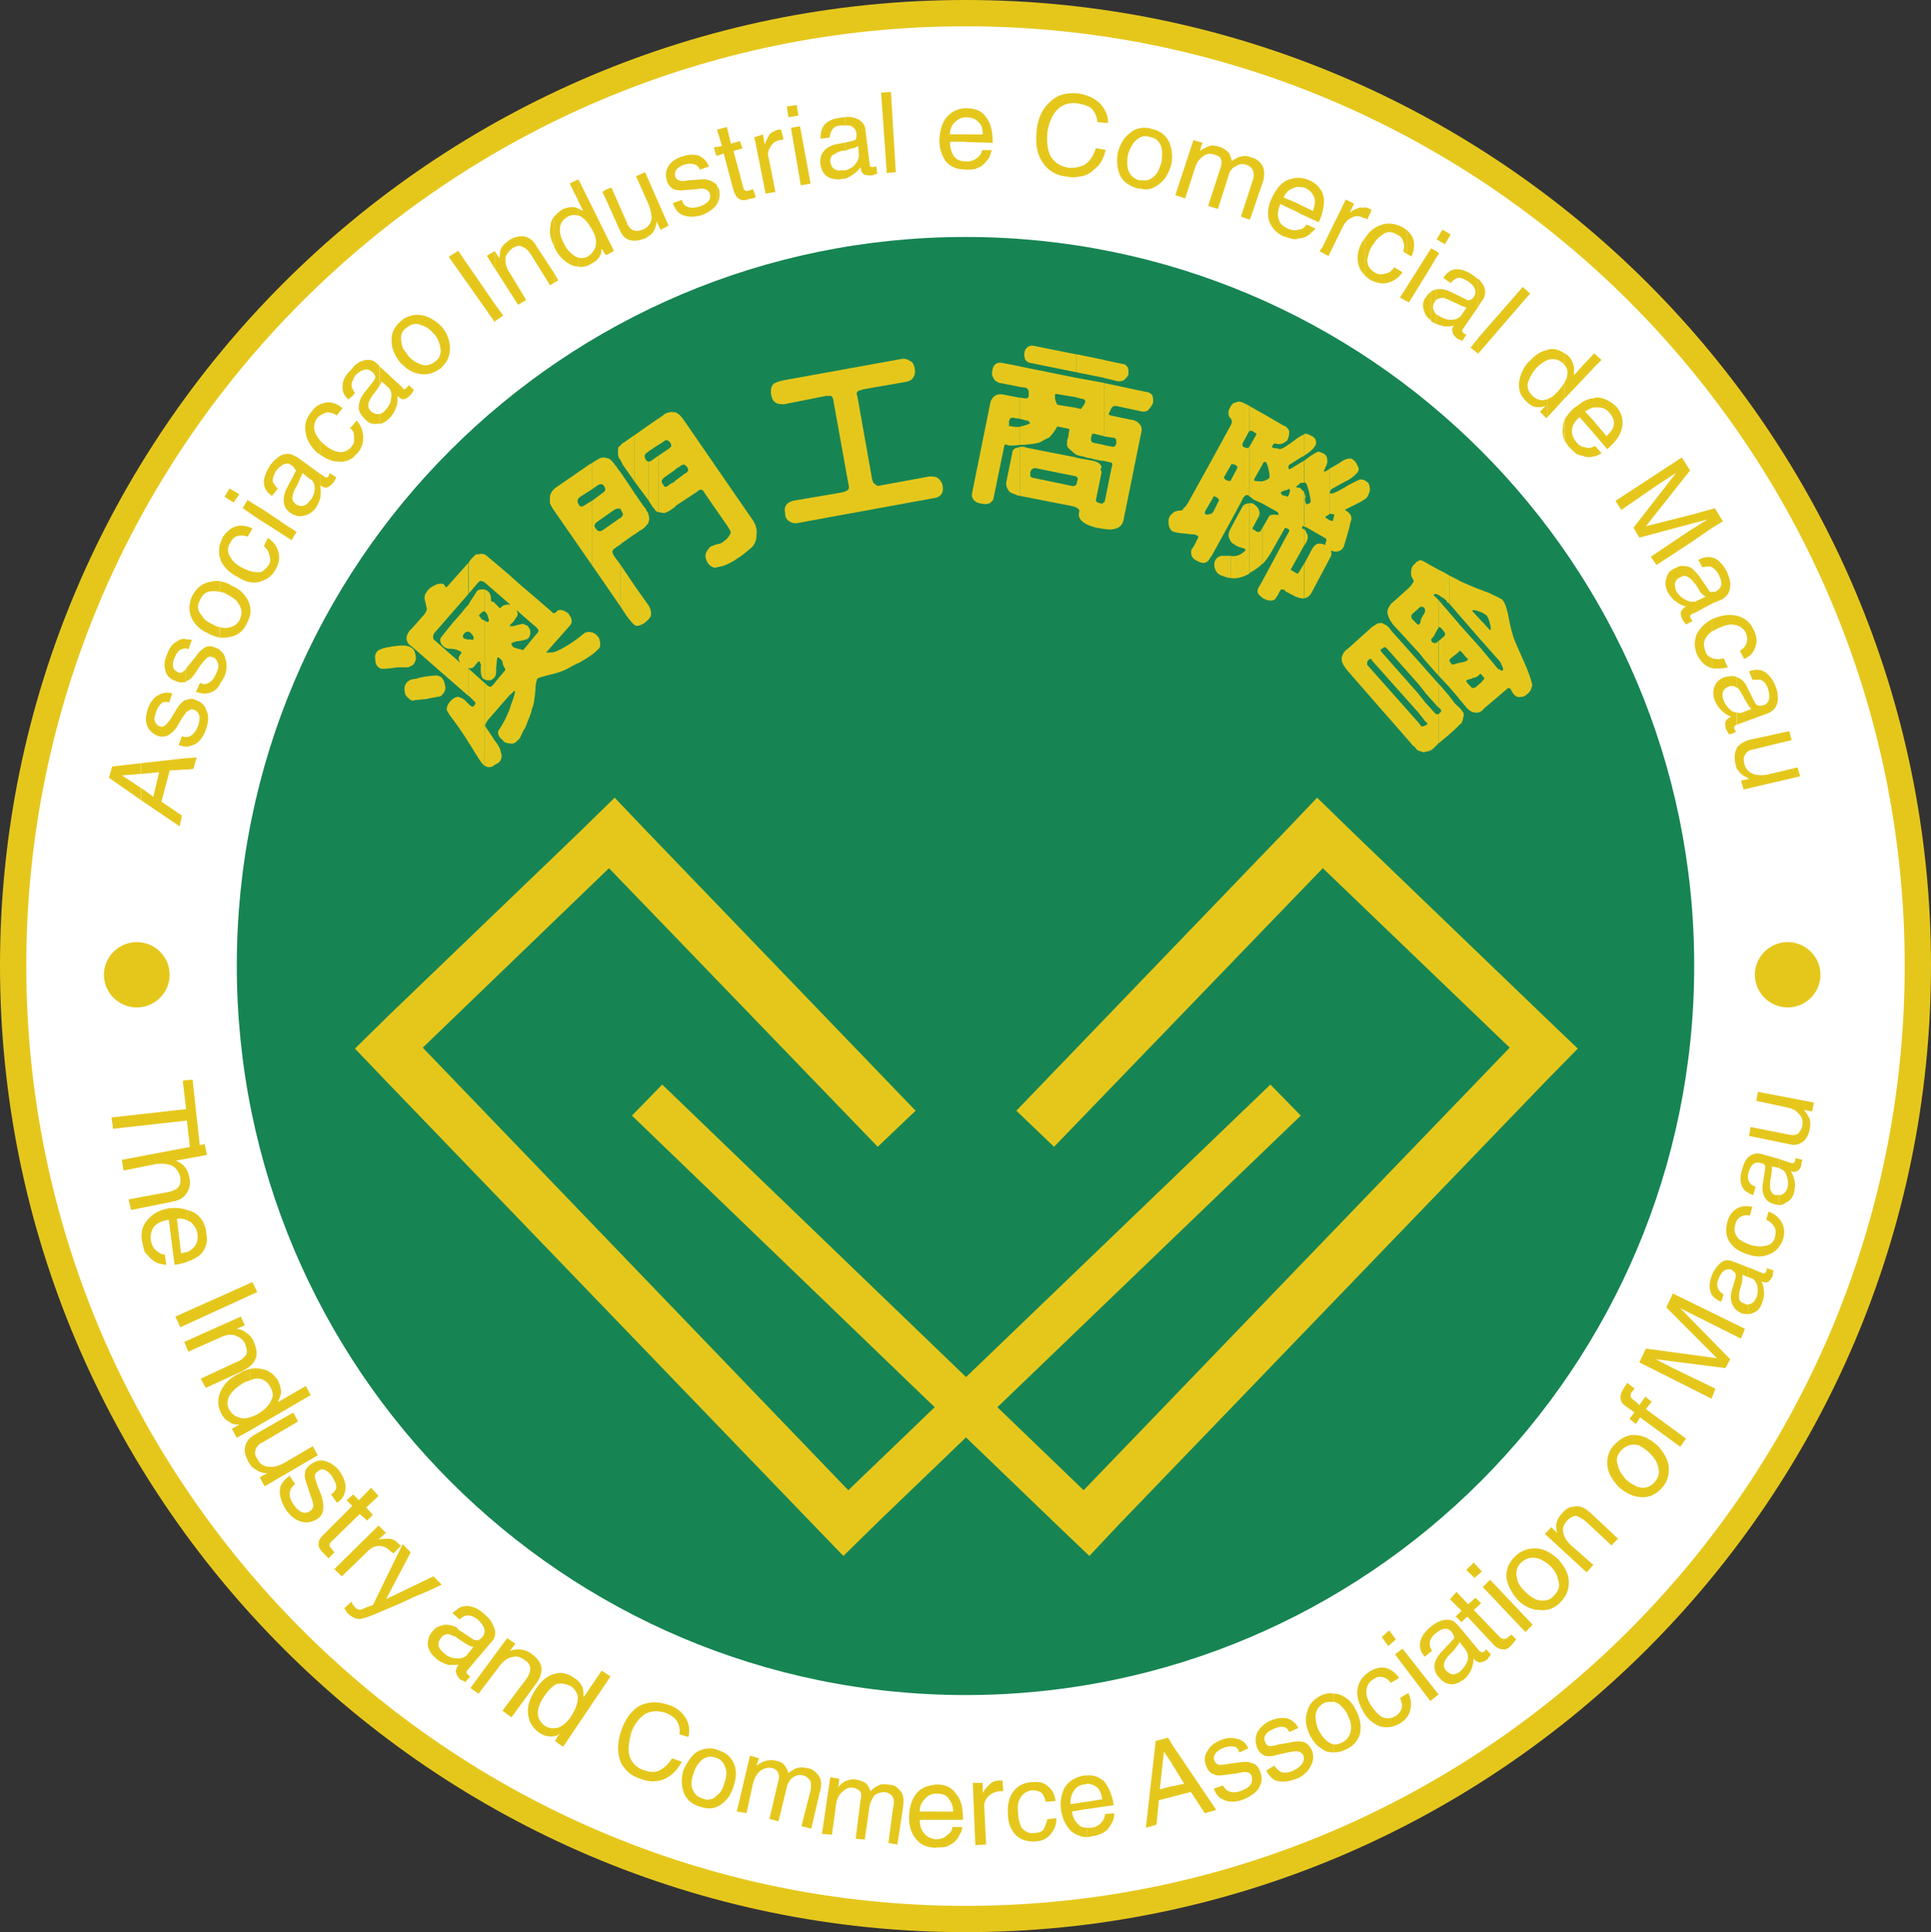 <?xml version="1.0" encoding="UTF-8"?>
<svg id="_图层_2" data-name="图层 2" xmlns="http://www.w3.org/2000/svg" viewBox="0 0 145.48 145.55">
  <rect x="0" y="0" width="145.48" height="145.55" fill="#333333" stroke="none"/>
  <defs>
    <style>
      .cls-1, .cls-2 {
        fill: #e5c71c;
      }

      .cls-1, .cls-3, .cls-4 {
        fill-rule: evenodd;
      }

      .cls-3 {
        fill: #fff;
      }

      .cls-4 {
        fill: #178553;
      }
    </style>
  </defs>
  <g id="_圖層_1" data-name="圖層 1">
    <g>
      <path class="cls-1" d="M72.74,145.55c40.08,0,72.74-32.73,72.74-72.81S112.82,0,72.74,0,0,32.66,0,72.74s32.66,72.81,72.74,72.81"/>
      <path class="cls-3" d="M72.74,143.57c39.02,0,70.76-31.8,70.76-70.83S111.77,1.98,72.74,1.98,1.98,33.78,1.98,72.74s31.8,70.83,70.77,70.83"/>
      <path class="cls-4" d="M72.74,17.85c30.32,0,54.9,24.57,54.9,54.89s-24.58,54.95-54.9,54.95-54.9-24.63-54.9-54.95,24.58-54.89,54.9-54.89"/>
      <path class="cls-2" d="M39.46,54.96v-6.05q.06-.06.12-.13l.81-.99c.12-.12.18-.18.18-.3,0-.07-.06-.11-.18-.25l-.93-.8v-2.17l2.16,1.86c.06.12.25.06.37-.12.19-.13.44-.07.81.18.12.19.25.32.25.5.06.12,0,.31-.12.44l-1.79,2.03c.25,0,.43,0,.68-.06.75-.31,1.48-.8,2.22-1.42.13-.06.31-.11.44-.06.12,0,.3.06.43.18.13.14.25.25.25.37.06.19.06.32.06.5-.06.12-.06.19-.18.25-.19.24-.62.55-1.36.98-.31.12-.62.31-.87.44-.31.18-.68.3-1.11.42-.8.19-1.23.31-1.23.38-.06.18-.13.42-.13.8-.06.67-.12,1.17-.25,1.42-.06.31-.18.62-.36,1.05-.07.19-.13.37-.25.56M39.46,48.22c.18-.06.25-.06.31-.11.12-.13.19-.24.19-.5,0-.19-.13-.37-.25-.49-.07,0-.13-.07-.19-.07l-.06-.06v1.23ZM39.46,44.27v2.17l-.56-.5c.13.24.13.43,0,.56-.12.18-.18.3-.31.43-.12.06-.12.12-.18.19v-3.77l1.05.93ZM39.46,46.99c-.12,0-.37.06-.8.18h-.25v5.19l.25-.23c.06-.06.06-.14.12-.06.06.06-.06.43-.31,1.1,0,.07-.06.19-.06.24v2.59c.25.07.43-.05.62-.25.06-.05.06-.11.12-.11.12-.24.19-.44.31-.67v-6.05c-.07.06-.12.06-.19,0-.12,0-.18-.06-.3-.06-.13-.07-.25-.07-.31-.12,0-.07-.07-.07-.07-.07,0-.06-.05-.06-.05-.12v-.12c.05,0,.18-.07.36-.12.25,0,.44-.08.56-.08v-1.23ZM38.41,43.35v2.17l-1.85-1.61c-.07,0-.07-.07-.07-.07v-2.09c.07.05.19.11.31.23l1.61,1.36ZM38.41,45.57c-.12-.05-.19-.05-.31,0-.12,0-.24.07-.37.19,0,.06-.06.06-.12,0-.06,0-.06-.06-.19-.19-.06-.05-.13-.11-.19-.19-.06-.06-.12-.06-.18-.06s-.06-.07-.06-.18c0-.25-.06-.43-.18-.56-.06-.06-.18-.13-.24-.13,0-.06-.07-.06-.07-.06v1.67c.13.06.25.25.31.55.06.12,0,.24-.06.24s-.12,0-.25-.12v4.45c.13.07.25.07.44.07.18-.07.31-.19.37-.31.07-.12.07-.31.07-.61.06-.56.06-.81.12-.81.07,0,.13.05.18.11.12.07.19.19.19.31,0,.13.06.19.12.32.06.11.12.24.06.24l-.87,1.05c-.12.13-.19.19-.24.19-.07,0-.19-.06-.31-.19l-.13-.13v6.24c.07.08.19.13.37.13.12,0,.31-.06.43-.2.13-.06.25-.11.31-.18.12-.11.18-.31.18-.43,0-.06,0-.19-.06-.31,0-.18-.18-.55-.5-.94-.12-.23-.37-.55-.61-.92-.06-.06-.06-.19-.06-.24.06-.12.12-.19.18-.31l1.67-1.92v-6.79ZM38.41,53.41v2.59c-.06,0-.19,0-.25-.05-.12,0-.19-.07-.3-.21-.31-.23-.44-.55-.25-.79.3-.43.55-.93.8-1.56M36.49,41.76v2.09c-.12-.07-.19-.07-.24-.07-.06-.06-.12,0-.25.13l-.68.8v-2.36l.18-.24c.12-.12.25-.24.31-.31.06-.05.19-.05.31-.05.12-.08.24,0,.36,0M36.49,44.4h-.19c-.18,0-.31.06-.37.13-.25.42-.49.73-.62.99v2.03c0,.06.06.06.13.11.12.12.18.2.24.31v.19s-.13.06-.31,0h-.06v2.17c.13.05.24,0,.37-.07l.31-.38s.06-.06.13-.06c.06.06.06.19.12.25-.06.49,0,.81.06.86,0,.12.07.2.13.2,0,0,0,.05.06.05v-4.45c-.06,0-.12-.06-.19-.06-.06-.12-.12-.18-.18-.24-.07-.07,0-.12.06-.19.12-.12.19-.19.31-.19v-1.67ZM36.49,51.43v6.24q-.06,0-.06-.07c-.06,0-.06-.06-.13-.11,0,0-.31-.43-.86-1.36l-.13-.18v-2.91c.06.07.13.12.13.12.06,0,.06.07.12.07s.13,0,.19-.12c.12-.12.06-.25-.06-.32l-.37-.37v-2.04l1.17,1.05ZM31,48.78l.06.07c.13.06.19.24.25.5.06.3,0,.49-.19.74-.07,0-.07.06-.12.06v-1.36ZM35.32,42.36l-1.61,1.81c-.07.05-.07.11-.12.05,0,0-.06-.05-.13-.19-.06,0-.12-.06-.12-.06h-.19c-.12,0-.31.06-.43.14-.19.07-.31.18-.44.3-.12.13-.18.25-.25.37-.06.19-.06.32,0,.5.07.31.13.55.13.62s-.06.19-.18.37l-.99,1.12v1.28l4.32,3.77v-2.04l-.19-.11c.06.07.12.07.19.07v-2.17c-.19-.06-.31-.06-.38-.12-.06-.07-.06-.11-.06-.18.06-.08.06-.13.13-.2.12-.11.19-.11.19-.11h.12v-2.03c-.07.05-.12.11-.19.18-.19.24-.49.62-.99,1.16l-.8,1c-.25.24-.19.49,0,.73.12.13.3.25.55.25.31,0,.55.06.62.12.12.06.18.06.24.12.06.06,0,.13-.07.2-.06.11-.12.18-.12.29,0,.13.07.2.12.32l-1.97-1.73c-.07-.06-.07-.12-.07-.23,0-.14.07-.26.19-.38l2.47-2.84v-2.36ZM35.32,53.04v2.91c-.5-.81-.99-1.49-1.42-2.05-.12-.18-.18-.31-.25-.42,0-.19.07-.44.31-.69.19-.18.37-.3.56-.3.18.06.36.12.49.25.06.05.19.18.24.24l.07.06ZM31,52.74v-1.56c.06,0,.25-.05.36-.05.38-.14.87-.2,1.49-.25.12,0,.25.06.37.11.06.06.13.14.19.25.06.12.06.18.12.38.06.24,0,.5-.18.67-.06.12-.19.19-.31.19-.38.06-.68.12-.99.19-.24,0-.55.07-.8.07-.13.05-.19.05-.25,0M30.63,48.66c.12,0,.24.07.37.12v1.36c-.07.07-.13.07-.25.13h-.81c-.68.11-1.04.11-1.04.11-.19,0-.25,0-.38-.11-.18-.13-.25-.38-.25-.63-.06-.3.07-.49.19-.62.18-.11.49-.24.98-.3.44-.07.87-.13,1.18-.07M31,47.38l-.13.11c-.12.18-.24.38-.24.55,0,.12,0,.18.06.31.07.13.13.19.25.31h.07v-1.28ZM31,51.19v1.56c-.07,0-.13-.07-.19-.13-.18-.12-.31-.31-.31-.49-.07-.32,0-.56.18-.75.07-.06.13-.12.31-.19"/>
      <path class="cls-2" d="M56.69,39.14c.25.38.37.75.3,1.19,0,.36-.12.67-.37.92-.25.19-.44.37-.62.51-.13.11-.31.23-.43.29-.25.2-.49.31-.74.44-.25.12-.49.19-.87.25-.12.06-.24,0-.37-.07-.06-.06-.19-.12-.25-.25-.13-.18-.19-.37-.19-.62.06-.25.19-.43.37-.62.13-.06.19-.06.31-.12.18-.07.37-.11.43-.11.12-.07.25-.13.3-.2.12-.07.31-.24.44-.5.06-.07.06-.18,0-.31-.06-.11-.13-.19-.19-.31-.06-.06-.06-.11-.13-.18l-1.54-2.23c-.12-.18-.19-.31-.24-.31-.13-.06-.25,0-.38.13l-1.67,1.1v-1.91l.74-.55c.19-.07.25-.19.25-.25s0-.12-.06-.24c-.12-.13-.19-.19-.24-.19-.06,0-.19,0-.31.13l-.37.23v-4.32c.13.07.19.12.31.19.07.06.18.19.31.36l5.19,7.53ZM50.88,38.16l-.24.18c-.19.14-.31.2-.43.25-.12.07-.24.07-.49,0h-.13v-4.25l.74-.5c.19-.12.24-.19.24-.25s0-.12-.06-.23c-.13-.13-.19-.2-.25-.2s-.18,0-.3.13l-.38.24v-1.98l.07-.05c.19-.13.31-.2.43-.32.25-.12.49-.18.68-.12h.12v4.32l-.8.56c-.24.19-.31.37-.12.55.06.13.12.19.18.19s.19-.06.31-.19l.43-.24v1.91ZM49.58,38.59c-.06-.06-.12-.06-.18-.11-.06-.07-.13-.2-.25-.32l-.31-.49v-2.9c.07,0,.19,0,.31-.12l.43-.31v4.25ZM48.84,32.05l.74-.51v1.98l-.74.5v-1.97ZM48.84,46.68v-1.12c.19.31.25.62.19.81,0,.13-.12.19-.19.31M48.84,39.4v-.74.07c.07.11.07.24.07.42,0,.06-.07.2-.07.25M48.84,37.67l-1.05-1.42v-3.46l1.05-.74v1.97l-.07.06c-.24.13-.24.31-.12.56.06.06.12.12.18.12v2.9ZM48.84,38.66c-.07-.12-.18-.24-.24-.43-.07,0-.07-.07-.13-.12l-.68-.98v3.14l.44-.31c.05,0,.12-.06.18-.11.12-.08.25-.2.31-.31.06,0,.06-.07.12-.13v-.74ZM48.84,45.57v1.12c-.12.06-.18.18-.31.25-.3.19-.49.23-.61.19q-.07,0-.13-.07v-2.96l1.05,1.47ZM47.79,36.25l-.87-1.24c-.06-.12-.12-.24-.18-.37v-1.06c.06-.12.12-.18.24-.23l.8-.56v3.46ZM47.79,37.12l-1.04-1.55v2.76c0,.08.06.08.06.14.06.11.12.18.12.3,0,.06-.06.13-.18.25v1.97l1.04-.74v-3.14ZM47.79,44.1v2.96c-.12-.06-.31-.32-.55-.62l-.49-.74v-3.15l1.04,1.54ZM46.75,34.65c-.07-.08-.13-.13-.13-.19-.06-.12-.06-.31-.06-.5,0-.12,0-.19.06-.31.06,0,.06-.07.13-.07v1.06ZM46.75,35.57l-.25-.31c0-.07-.13-.2-.18-.25-.07-.12-.19-.24-.24-.3-.13-.14-.25-.2-.38-.2-.18-.06-.3-.06-.49,0-.12.06-.37.2-.62.38v1.98l.44-.31c.18-.13.37-.13.49.07.12.18.12.37-.12.5l-.81.61v4.82l2.17,3.15v-3.15l-.5-.68s0-.06-.06-.11c-.06-.08-.06-.21-.06-.26.06-.06.06-.12.12-.18.07,0,.12-.07.19-.13l.31-.19v-1.97h-.07l-1.23.86c-.25.19-.43.12-.56-.06-.18-.2-.13-.38.13-.56l1.23-.86c.19-.13.37-.13.5-.08v-2.76ZM44.58,34.89v1.98l-.86.55c-.25.19-.25.36-.13.56.07.12.13.18.19.18.13,0,.18-.06.3-.12l.5-.31v4.82l-2.96-4.27c-.06-.12-.13-.24-.19-.36v-.43c0-.31.19-.56.43-.75l2.6-1.79.12-.06Z"/>
      <path class="cls-2" d="M71.01,36.56c.12.56-.13.93-.75.98l-10.12,1.85c-.25.07-.5,0-.68-.12-.19-.13-.31-.31-.31-.62-.12-.5.13-.81.62-.93l3.58-.61c.31-.07.49-.13.56-.25.06-.07.06-.24,0-.44l-1.11-6.17c0-.06,0-.11-.06-.24,0-.07-.06-.12-.13-.19h-.37l-3.15.63c-.25,0-.5,0-.68-.14-.19-.11-.24-.3-.31-.55-.06-.36,0-.66.19-.86.12-.06.37-.18.68-.24l8.89-1.61c.24-.06.5,0,.68.13.19.07.31.24.37.56.07.31,0,.55-.13.73-.12.19-.3.25-.61.31l-3.21.56c-.06.06-.12.06-.12.06-.12,0-.25.07-.25.13-.06.06-.06.18,0,.3l1.11,6.25c.06.18.06.3.19.36.12.13.25.2.44.13l3.7-.68c.25,0,.43,0,.62.12.18.13.31.32.37.56"/>
      <path class="cls-2" d="M85.03,28.16c-.06.19-.18.31-.31.44-.13.12-.31.12-.5.12l-1.05-.25v-1.35l1.42.3c.13,0,.25.07.37.25.06.12.06.3.06.49M83.18,39.84v-1.99c0-.07.06-.07.06-.12l.49-2.41c0-.12.07-.18.07-.25,0-.12,0-.24-.13-.24-.07,0-.25-.06-.5-.11v-1.19l.68.13c.13,0,.19-.07.25-.24v-.19c0-.12-.06-.25-.19-.25l-.74-.11v-4.02l3.21.68c.19,0,.31.12.43.23.07.19.07.38.07.55-.07.2-.19.38-.31.5-.13.2-.31.2-.49.2l-2.04-.44c-.13,0-.24.07-.31.18-.06.14-.13.26-.18.38-.06.06,0,.06,0,.12.06,0,.12.06.18.06l1.48.31c.19,0,.31.07.37.12.12,0,.18.13.31.25.06.07.12.18.12.32,0,.11,0,.24-.06.42l-1.3,6.42c-.07.38-.31.62-.68.69-.18.06-.49.06-.81,0M83.18,28.46l-2.1-.42v-1.36l2.1.43v1.35ZM83.18,28.84l-2.1-.38v1.48l.56.13c.12.06.12.12.12.23-.06.14-.12.25-.19.32-.06.11-.18.25-.18.18l-.31-.07v3.53c.06,0,.19.07.24.07.07,0,.19.06.31.06.18.07.3.12.49.12.19.06.49.13.87.2h.18v-1.19l-.8-.17c-.13,0-.18-.13-.18-.38,0,0,.06-.06.06-.18,0-.07.07-.13.13-.13l.8.2v-4.02ZM83.18,37.85v1.99c-.18,0-.37-.08-.56-.08-.43-.12-.73-.23-.92-.36-.38-.25-.5-.56-.38-.86,0-.12-.06-.2-.12-.25-.06,0-.06-.06-.12-.06v-1.73c.06-.07.06-.12.06-.24.06-.07.06-.18.06-.25q-.06-.06-.12-.12v-1.41l1.36.25c.18.06.31.11.43.23.06.07.12.2.12.25-.07.07-.07.12-.07.18.07.13.07.2.07.2l-.43,2.1q0,.06.06.11c.13.07.25.13.37.13.06,0,.12,0,.12-.07h.06ZM81.08,28.04l-3.39-.69c-.18,0-.31-.11-.44-.23-.06-.19-.12-.38-.06-.57,0-.18.12-.3.24-.42.12-.07.31-.13.49-.07l3.15.63v1.36ZM81.08,28.46l-4.26-.86v1.54l.49.07c.07.07.19.13.19.32v.36q-.07.06-.13.12h-.13l-.43-.07v1.6l.49.13c.13,0,.25.06.25.13.07.06.07.12,0,.12-.25.12-.56.18-.74.23v1.36h.31c.68-.06,1.11-.11,1.3-.23.12-.06.3-.19.62-.32.19-.18.37-.42.56-.74,0-.07.06-.12.19-.07l.67.14c.13,0,.13.11.06.3,0,.25-.06.43-.12.55v.2c-.06.17,0,.37.25.55.12.11.25.24.43.36v-3.53l-1.42-.23s-.06-.12-.12-.25c-.06-.18-.06-.31-.06-.43v-.07c.06-.06.06-.11.12-.06l1.48.24v-1.48ZM81.08,34.46v1.41h-.07l-3.02-.61c-.07,0-.12,0-.19.06-.12.06-.12.12-.18.25v.3c.06.07.12.12.18.12l3.03.63c.07,0,.13,0,.18-.07q.07,0,.07-.06v1.73c-.07,0-.12-.07-.18-.07l-4.08-.8v-3.7h.18c.07,0,.19,0,.31.07l3.77.74ZM76.82,27.6v1.54l-1.54-.3c-.18-.07-.37-.19-.44-.38-.13-.18-.13-.36-.06-.62,0-.18.12-.31.24-.43.12-.07.31-.12.49-.07l1.3.25ZM76.82,29.94v1.6l-.43-.05c-.07-.07-.12,0-.25,0-.06.05-.06.11-.12.23v.32c-.06.06,0,.06.12.06.18.06.43.06.68.06v1.36c-.55.06-.86.06-.92,0-.13-.06-.25-.06-.25.13l-.8,3.89c0,.13-.13.24-.3.38-.19.07-.43.07-.68,0-.19,0-.37-.13-.5-.24-.13-.19-.18-.32-.13-.55l1.36-6.73c0-.07.06-.19.06-.24.06-.06.13-.2.18-.25.19-.19.44-.24.74-.19l1.23.24ZM76.82,33.65c-.06.07-.12.07-.12.07-.13,0-.25.06-.31.12-.07.07-.12.12-.12.24l-.44,2.16c-.06.24,0,.49.13.67.06.13.18.2.31.25.18.06.3.12.44.18h.12v-3.7Z"/>
      <path class="cls-2" d="M100.41,39.27l.12-.5c-.12-.06-.24-.06-.31-.06h-.06v-3.4c.31-.18.56-.31.75-.43.42-.32.74-.38.92-.32.25.14.37.32.43.5.13.2.13.31.07.44-.12.19-.38.43-.68.62-.5.24-.92.5-1.36.74,0,0,0,.06-.07.12q-.06.13,0,.19h.19c.31-.12.68-.31,1.17-.62.44-.24.75-.37.87-.43.18,0,.31,0,.43.12.18.07.3.24.3.43.07.24,0,.44-.12.67-.06.19-.31.32-.62.5-.37.19-.74.37-1.12.56.07.06.19.12.31.24.18.18.25.43.12.68-.12.61-.31,1.17-.49,1.79,0,.06-.06.12-.13.24-.18.18-.43.24-.68.18l-.18-.06c.06.19.06.38-.07.55l-.06.07v-2.9c.13,0,.25.07.25.07M100.16,38.72c-.06.06-.12.11-.31.19q0,.06.07.12s.12.06.18.11l.06.07v2.9l-1.35,2.54c-.13.24-.31.37-.56.43v-2.59l.62-1.17c.13-.19.25-.32.44-.37.19,0,.37,0,.55.11v-.18c.13-.2.07-.32-.06-.37l-1.42-.81c-.06,0-.13,0-.13-.06v-2.65c0,.13.07.19.07.31.06.06.06.19,0,.24,0,.13,0,.24.06.37,0,.07.06.07.12.07.12-.07.19-.07.24-.13,0-.07,0-.31-.12-.8-.12-.43-.18-.68-.3-.68,0-.06-.07-.06-.07,0v-1.66l.49-.37c.31-.19.5-.32.62-.32.13.07.25.07.31.13.19.07.31.24.31.42.06.2,0,.44-.13.63,0,.07-.06.12-.06.18-.07.07-.07.13-.07.13h.12l.13-.06.18-.12v3.4ZM98.24,41.13l.19-.31c.13-.25.13-.49,0-.67-.06-.2-.12-.25-.19-.31v1.29ZM98.24,34.34c.49-.32.75-.56.87-.81.06-.11.06-.23,0-.42-.07-.13-.19-.24-.38-.31-.12-.07-.24-.13-.43-.13l-.07.07v1.61ZM98.24,32.73v1.61c-.06.06-.18.06-.24.12-.49.31-.74.49-.87.55-.06.06-.06.13-.06.25,0,.06.06.11.12.06.06,0,.43-.25,1.04-.61v1.66h-.24c-.07.06-.19.19-.31.25v.11c.19,0,.24,0,.31.07.06.07.12.12.18.19h.06v2.65h-.12v.2h.12v1.29l-.93,1.67c-.06.06-.06.12,0,.18.07,0,.13.07.25.13.13.12.25.12.31,0l.37-.62v2.59h-.06c-.18,0-.37-.07-.55-.13l-.8-.42v-3.96l.31-.55v-.07c0-.06-.06-.11-.12-.11-.06-.07-.13-.07-.19-.07v-2.41h.06c.06.07.13.07.19,0,.06-.18.12-.3.12-.43,0-.06-.06-.06-.06-.12-.12.07-.18.12-.25.12h-.06v-3.27c.19-.13.37-.24.62-.43.31-.25.62-.43.8-.5M96.82,33.29c.13-.07.19-.13.19-.19.12-.24.12-.44.12-.62-.06-.13-.12-.25-.31-.38v1.18ZM96.82,32.11v1.18c-.06.07-.12.07-.18.12-.19.06-.37.06-.56,0-.06,0-.12,0-.18.11,0,.06-.07.06-.07.13s0,.07.07.07c0,0,.12.06.37.06.12.07.18.07.3,0,.07,0,.13-.06.25-.12v3.27c-.18.06-.25.13-.3.13,0,.07-.07.07,0,.12,0,0,.06.06.06.12.13,0,.19.06.25.06v2.41s-.06,0-.06.07l-1.05,1.85c-.19.31-.37.56-.61.81v-2.73l.42-.73c.07-.12.12-.25.25-.25.19-.06.31,0,.55,0,0-.12-.05-.19-.12-.24l-1.11-.62v-1.67c.3-.07.49-.18.55-.31,0-.12,0-.24-.06-.5-.07-.43-.19-.67-.31-.67,0,0-.06,0-.13.12l-.05.12v-3.89l1.6.93c.06,0,.12.06.12.06M96.82,40.57l-1.72,3.21v1.24c.05.07.12.07.24.13.18.11.43.11.62.06.12-.06.18-.19.31-.38.05-.07.05-.11.12-.24,0,0,0-.06.06-.06,0-.07.07-.13.07-.13.06,0,.19,0,.3.06v.07-3.96ZM95.1,31.13v3.89l-.56.98s0,.08-.07.13v.06c.13.07.31.07.56.07h.07v1.67l-.68-.31c-.12-.12-.25-.19-.3-.25v-3.7l.49-.86c.06-.07.06-.13,0-.19-.06,0-.13-.06-.19-.12-.12-.07-.25-.07-.3,0v-1.92l.99.56ZM95.1,39.76l-.13.25c-.06.06-.12.06-.18.06,0,0-.07,0-.19-.06-.06-.07-.13-.12-.19-.12-.06-.06-.06-.13,0-.19l.43-.8c.07-.13.07-.32,0-.5-.06-.19-.24-.31-.37-.43-.12-.07-.25-.07-.36-.07v5.31l.06-.07c.37-.19.68-.42.93-.67v-2.73ZM95.1,43.78v1.24c-.13-.12-.25-.19-.31-.3-.07-.13-.07-.32.06-.51l.25-.43ZM94.11,30.56v1.92l-.5.93v.18c.06.07.12.13.25.13.12.06.18.06.25-.07v3.7c-.07-.06-.13-.06-.19-.06q-.06,0-.12.06c-.06.07-.12.13-.18.19,0,.13-.07.13-.07.19l-.8,1.48v-3.08l.44-.81c.06-.12.06-.18-.13-.31-.19-.06-.31-.06-.31,0v-3.02l.06-.18s0-.13-.06-.26v-.98c.06-.11.19-.25.37-.25.19-.11.31-.06.5,0l.5.25ZM94.11,37.92h-.13c-.19.07-.31.12-.37.24l-.87,1.6v1.06c.06.07.12.13.25.18.06.07.19.13.31.19.24.06.43.13.43.13.13.06.13.12.06.18-.31.31-.68.44-1.05.38v1.67c.44.06.87-.07,1.36-.31v-5.31ZM92.75,30.56v.98q-.06-.05-.12-.11c-.12-.25-.12-.49.06-.74q0-.07.06-.13M92.75,31.99v3.02l-.49.86c-.06.07-.06.12,0,.2.06.06.12.11.18.11.12.07.25.07.31,0v3.03l-1.42,2.59v-3.15s0-.06.06-.06l.43-.86c.06-.06,0-.12-.12-.24-.18-.13-.31-.13-.31,0l-.06.12v-3.03l1.42-2.59ZM92.75,39.76c-.12.19-.19.38-.19.57,0,.11.06.3.19.49v-1.06ZM92.75,41.87v1.67c-.31,0-.55-.13-.86-.24-.18-.13-.3-.25-.37-.5-.06-.19-.06-.44.06-.62.06-.13.18-.24.43-.31h.74ZM91.33,34.57v3.03l-.43.73c-.06.08-.06.14-.12.2v.19c.12.06.24.06.36,0,.06,0,.13,0,.19-.07v3.15l-.25.37c-.06.12-.18.18-.37.24-.18,0-.37-.07-.56-.18-.18-.07-.3-.2-.37-.37-.06-.19-.06-.32,0-.5l.07-.06c.06-.07.06-.19.12-.19.06-.13.06-.18.13-.24,0-.07.06-.2.12-.25.06-.12.06-.19.06-.19-.06-.11-.25-.19-.61-.19-.49-.07-.93-.07-1.23-.18-.12,0-.32-.19-.37-.44-.06-.24-.06-.5.06-.73.07-.13.19-.19.32-.32.12-.06.31-.11.49-.11.13,0,.19-.06.25-.2.12-.06.18-.18.31-.37l1.85-3.34Z"/>
      <path class="cls-2" d="M115.41,51.5c.06.13,0,.25-.06.38,0,.11-.12.25-.25.37-.18.19-.37.25-.55.25-.19.06-.38-.07-.5-.19-.06-.06-.06-.12-.12-.18-.06-.14-.13-.19-.13-.25-.12-.07-.18-.07-.31.06l-1.73,1.47c0,.07-.06.07-.13.14v-2.17l.07-.12c.12-.07.12-.11.12-.19-.06-.06-.06-.12-.12-.12,0-.06-.07-.06-.07-.12v-1.91l1.23,1.47c.07,0,.07.06.13.06.12.06.19.12.19.06.06,0,.06-.06.06-.18-.06-.06-.06-.2-.12-.25,0-.07-.06-.13-.12-.25l-1.36-1.54v-1.49l.62.68s.06-.06.06-.11c-.06-.52-.19-.81-.31-1-.06-.06-.18-.12-.37-.24v-1.68c.13.07.31.13.5.2.5.24.81.37.87.43.06,0,.12.06.19.12.18.18.37.74.49,1.48.12.62.25,1.05.31,1.25.06.23.37.92.86,2.02.25.56.43,1.05.56,1.55M111.64,53.55c-.06.05-.12.05-.18.11-.12,0-.25.07-.37,0-.18,0-.25-.06-.31-.11-.12-.07-.19-.14-.31-.25-.06-.13-.19-.19-.19-.25l-.37-.43v-2.66c.06-.06.12-.06.24-.06.25-.06.37-.12.44-.19,0,0,0-.13-.13-.18l-.31-.38c-.06-.06-.13-.13-.18-.13l-.06.07v-2.1l1.72,1.92v1.91q-.06,0-.06-.06c-.06,0-.13.06-.25.19-.13.06-.25.12-.37.12-.06.07-.18.07-.3.12-.12,0-.19.07-.19.13.07.06.07.11.13.18l.24.25c.07.06.12.12.19.06.06,0,.12,0,.18-.06l.43-.38v2.17ZM109.92,43.72v2.6l1.72,1.98v-1.49l-.68-.74q-.06-.06,0-.12s.19,0,.5.12c.06,0,.13.07.18.07v-1.68c-.55-.18-1.04-.43-1.48-.61l-.24-.12ZM109.92,54.64c.06-.06.12-.11.19-.18.06-.12.12-.25.12-.37.06-.2.06-.32,0-.44-.07-.06-.12-.18-.25-.31,0-.06-.06-.06-.06-.06v1.35ZM109.92,52.61l-.74-.86v-5.62l.74.86v2.1s-.06,0-.06.06l-.62.49c-.06.07-.06.19.07.31.06.13.18.13.31.07.06,0,.12-.07.31-.07v2.66ZM109.18,43.35v2.11l.74.86v-2.6c-.25-.12-.49-.25-.74-.37M109.92,53.3c-.06-.06-.06-.13-.13-.13-.06-.06-.12-.12-.18-.18l-.43-.56v2.9l.55-.5c.06-.07.13-.12.19-.19v-1.35ZM109.18,51.75l-.8-.86v-2.6l.43-.36c.06-.07.06-.14.06-.14,0-.06,0-.12-.06-.18l-.18-.23c-.12-.14-.19-.14-.25-.14v.06-2.1l.8.93v5.62ZM108.37,42.92v1.91c.06,0,.13.07.18.12.19.07.31.2.44.31,0,0,0,.07.06.12l.12.07v-2.11c-.31-.19-.56-.31-.8-.43M109.18,52.42l-.8-.93v1.8l.13.11c.12.14.06.25-.07.32,0,.06-.06.06-.06.06v2.22l.8-.67v-2.9ZM108.37,50.89l-.99-1.12v-7.42c.31.2.68.38.99.56v1.91c-.12-.07-.19-.07-.31-.07l-.06.07.37.37v2.1c-.06.12-.19.31-.25.43-.06.2-.19.31-.25.38-.06.06-.06.11,0,.24.13.13.25.13.37.07l.12-.12v2.6ZM108.37,51.5l-.99-1.11v1.8l.99,1.11v-1.8ZM108.37,53.78v2.22l-.44.44c-.18.12-.36.18-.55.18v-1.98q.06,0,.13-.06s.06-.06,0-.12q-.06-.07-.13-.12v-1.42l.74.81c.06.06.13.11.25.06M107.38,49.77l-.49-.62v-2.1q.06-.06.12-.12c0-.2.06-.32.12-.43.06-.13.13-.19.19-.32.06-.12.06-.24,0-.38-.06-.06-.12-.06-.19-.11-.06,0-.19.06-.24.11v-3.57c.12-.07.24,0,.37.06l.12.06v7.42ZM107.38,50.38v1.8l-.49-.62v-1.73l.49.55ZM107.38,52.92v1.42l-.49-.62v-1.42l.49.62ZM107.38,54.64v1.98c-.06.07-.12.07-.25,0-.06,0-.19-.06-.24-.06v-2.1l.18.24s.06.06.19,0c0,0,.06,0,.12-.06M106.89,49.16l-1.98-2.16c-.07-.13-.19-.25-.25-.43-.06-.12-.13-.31-.13-.43s0-.25.13-.43c.06-.13.12-.24.25-.32l1.23-1.1c.07-.07.19-.18.25-.32.12-.11.12-.18.12-.24-.18-.25-.25-.5-.18-.75,0-.23.12-.42.31-.55.06-.12.12-.12.25-.18v3.57l-.44.38c-.06.06-.12.13-.12.19,0,.13,0,.19.06.24l.31.32c.06.06.12.12.19.12v2.1ZM106.89,49.83l-2.04-2.28c-.12-.18-.24-.32-.37-.43-.13-.07-.25-.13-.37-.19-.12,0-.25,0-.37.06-.12.06-.24.18-.37.24l-1.79,1.61c-.18.12-.3.24-.37.38-.07.12-.13.24-.13.42,0,.19.06.31.13.44.06.12.19.25.24.36,3.33,3.83,5,5.69,5,5.74.06,0,.06.07.13.07,0,.06.12.12.18.25q.06,0,.13.06v-2.1l-3.89-4.38v-.19c0-.06.06-.12.12-.19.06-.07.13-.07.19-.07,0,.07.06.07.06.13l3.52,3.95v-1.42l-2.84-3.21c-.06-.07-.06-.18.12-.24.13-.12.19-.12.31,0l2.41,2.72v-1.73Z"/>
      <polygon class="cls-1" points="31.85 78.92 63.91 112.26 95.71 81.7 98 84.04 66.19 114.61 63.54 117.21 61.26 114.85 29.15 81.51 26.74 78.99 29.39 76.39 43.47 62.86 46.31 60.09 48.72 62.62 68.98 83.67 66.13 86.39 45.88 65.4 31.85 78.92"/>
      <polygon class="cls-1" points="113.74 78.92 81.64 112.26 49.89 81.7 47.61 84.04 79.35 114.61 82.07 117.21 84.29 114.85 116.4 81.51 118.87 78.99 116.15 76.39 102.08 62.86 99.23 60.09 96.82 62.62 76.57 83.67 79.41 86.39 99.66 65.4 113.74 78.92"/>
      <path class="cls-2" d="M129,50.34v-.76c.24.07.55.13.86,0l.31.69c-.43.11-.81.11-1.17.07M129,47.55c.19-.07.31-.18.49-.25.44-.18.8-.31,1.17-.24.37.07.69.24.87.61.12.31.12.55.06.75-.06.24-.24.43-.5.61l.31.62c.37-.18.68-.42.8-.8.19-.43.19-.87-.06-1.36-.25-.63-.75-.98-1.3-1.11-.56-.12-1.11-.06-1.79.24h-.06v.94ZM129,45.46v-.87c.12,0,.19,0,.31-.06.43-.25.49-.62.18-1.24-.13-.25-.3-.44-.49-.55v-.75c.06.06.12.06.19.06.36.2.68.56.93,1.06.12.3.24.62.24.92,0,.51-.19.87-.62,1.12l-.74.31ZM129,39.76v-1.42l.19-.06.61.99-.8.49ZM129,38.34v1.42l-1.36.93v-.93l.99-.62-.99.25v-.67l1.36-.38ZM129,41.99v.75s-.06,0-.13-.07c-.18,0-.37,0-.61.07l-.31-.56c.43-.24.74-.24,1.05-.19M129,44.59v.87l-1.36.73v-.86c.06,0,.12,0,.19-.07l.68-.31c-.13-.06-.19-.12-.31-.23-.12-.13-.24-.38-.49-.76h-.06v-.98c.12.13.24.25.37.43l.68.99c.06.13.12.19.18.19h.13ZM129,46.62v.94c-.19.11-.31.23-.44.42-.24.32-.24.68-.06,1.11.06.25.25.38.49.49v.76c-.49-.13-.87-.51-1.12-.99-.24-.56-.24-1.05-.05-1.55.24-.49.61-.85,1.17-1.17M127.64,38.72v.67l-4.13,1.11-.44-.75,3.21-4.13-1.24.8-2.89,1.99-.44-.68,5-3.27.62.98-3.33,4.2,3.64-.92ZM127.64,39.76l-.31.19-2.96,1.99.43.62,2.84-1.86v-.93ZM127.64,42.97v.98c-.12-.24-.25-.36-.37-.42-.25-.19-.43-.19-.62-.07-.5.19-.55.55-.37,1.06.19.3.44.55.74.67.18.12.43.18.62.12v.86l-.12.06c-.19.07-.25.19-.13.37l.13.19-.5.25c-.06-.07-.12-.12-.12-.2-.06-.06-.13-.12-.13-.12-.12-.3-.18-.49-.12-.67.06-.12.19-.25.37-.37-.25-.06-.49-.13-.67-.32-.31-.18-.5-.43-.69-.73-.19-.38-.24-.74-.12-1.05.06-.37.3-.63.61-.75.31-.18.56-.24.8-.18.25,0,.5.12.68.3M120.04,34.39v-.74q.06,0,.12-.07l.5.56c-.19.12-.31.19-.56.24h-.06ZM120.04,32.6l1.05,1.24c.62-.55.99-1.05,1.11-1.61.12-.55,0-1.05-.37-1.54-.49-.5-1.05-.75-1.6-.75-.06,0-.13.07-.19.07v.68h.3c.38,0,.68.11.87.36.31.31.43.67.37.99-.06.3-.25.55-.55.81l-.99-1.18v.93ZM120.04,27.73v-1.05l.06-.07.56.5-.62.62ZM120.04,26.69v1.05l-.87.92v-1.05l.87-.92ZM120.04,30.01v.68c-.19.05-.43.19-.62.31l.62.67v.93l-.87-.99v-1.3c.31-.17.56-.3.87-.3M120.04,33.65v.74c-.24.07-.56.07-.81-.06h-.06v-.68c.13,0,.25.07.37.07.19.06.38,0,.5-.07M119.18,27.6v1.05l-1.29,1.36v-1.24c.12-.18.18-.38.18-.49.07-.32,0-.55-.18-.75v-.92c.06.07.18.11.25.18.24.24.36.5.43.81.06.19,0,.36,0,.62h.06l.55-.62ZM119.18,30.31v1.3l-.18-.18c-.31.24-.56.62-.56.92-.06.31.06.62.31.94.13.18.25.23.44.37v.68c-.12-.06-.24-.06-.37-.12-.19-.13-.38-.31-.62-.56-.13-.13-.18-.3-.3-.43v-1.68c.18-.24.37-.54.68-.81.25-.18.43-.29.61-.43M117.88,26.62v.92c0-.06-.07-.12-.13-.19-.37-.31-.74-.36-1.18-.23v-.75c.06,0,.06-.06.13-.06.43-.07.8.06,1.17.31M117.88,28.77v1.24l-1.3,1.42v-1.36c.31-.13.5-.25.75-.55.24-.25.43-.5.56-.75M117.88,31.55v1.68c-.13-.31-.19-.67-.13-1.06,0-.18.06-.36.13-.62M116.58,26.37v.75c-.25.12-.55.3-.86.62-.31.37-.49.73-.62,1.11-.06.37.06.68.37.98.18.19.5.32.74.32.12,0,.24-.07.36-.07v1.36l-.06.07-.49-.5.43-.44c-.31.13-.62.13-.86.07-.19-.07-.37-.18-.56-.37-.07-.06-.12-.11-.19-.18v-2.41c.12-.19.25-.37.43-.5.37-.44.86-.74,1.29-.81M114.85,22.6v-.87l.43.38-.43.49ZM114.85,21.73v.87l-3.52,4.08v-1.18l3.4-3.89.12.11ZM114.85,27.67v2.41c-.37-.37-.49-.94-.37-1.48.06-.31.19-.63.37-.93M111.34,23.15l.31-.49c.31-.37.31-.81.07-1.24-.12-.12-.18-.31-.37-.43v2.15ZM111.34,21v2.15l-1.11,1.61c-.12.12-.07.24.06.37l.19.07-.31.49c-.06-.06-.13-.06-.18-.12-.06,0-.12,0-.19-.06-.25-.18-.37-.38-.37-.56-.07-.11,0-.31.12-.42-.24.06-.49.06-.74.06-.18-.06-.43-.12-.62-.19v-.74c.07.07.13.07.19.12.31.19.62.31.93.31.37,0,.62-.12.81-.37l.37-.56c-.06,0-.19-.06-.37-.12-.13-.07-.38-.19-.81-.37-.25-.13-.43-.19-.56-.24-.24,0-.43.06-.56.18v-.81c.37-.06.74,0,1.12.19l1.11.55c.13.07.19.13.25.07.12,0,.25-.07.37-.24.24-.38.12-.81-.44-1.18-.31-.18-.56-.31-.81-.25-.18.08-.37.2-.49.38l-.56-.38c.25-.41.61-.66.99-.66.43,0,.87.18,1.3.49.12.07.24.18.3.25M111.34,25.51l-.55.68.55.43v-1.11ZM108.18,19.45v-.55l.25.18-.25.37ZM108.86,18.4l-.62-.37.43-.73.62.36-.43.74ZM108.18,18.9v.55l-.36.62v-1.36l.36.19ZM108.18,21.8v.81q0,.06-.06.06c-.25.37-.19.68.06.98v.74c-.12-.07-.25-.11-.36-.19v-2.22c.06-.07.12-.12.24-.12q.06-.07.12-.07M107.82,18.71v1.36l-1.67,2.71-.13-.07v-1.16l1.8-2.84ZM107.82,21.98c-.13.07-.25.18-.37.38-.25.31-.31.61-.18.99.06.3.25.61.56.79v-2.15ZM106.02,19.14l.31.18c.18-.37.25-.73.18-1.17-.06-.3-.25-.56-.5-.81v1.8ZM106.02,17.35v1.8l-.3-.2c.06-.23.12-.55,0-.73-.06-.25-.19-.43-.49-.56-.37-.24-.74-.24-1.05,0-.31.2-.55.44-.8.86-.25.38-.31.75-.37,1.06,0,.43.18.73.62.98.24.13.43.13.74.06.25-.06.49-.19.67-.49l.62.38c-.24.36-.56.61-.93.73-.43.19-.92.11-1.42-.12-.19-.12-.37-.25-.49-.37v-2.78c.3-.49.68-.81,1.11-.98.56-.24,1.11-.19,1.73.12.12.06.25.2.36.24M106.02,21.55v1.16l-.55-.29.55-.87ZM102.82,16.43v-.81c.12,0,.24.06.37.11.06,0,.13.08.13.14l-.31.66-.18-.11ZM102.82,15.62v.81h-.07c-.31-.19-.62-.19-.86-.06-.31.13-.49.31-.68.62l-1.12,2.29-.49-.25v-.35l1.79-3.65.62.31-.31.67c.24-.18.5-.3.74-.37h.37ZM102.82,17.96c-.07.07-.13.19-.19.25-.3.55-.43,1.11-.3,1.67.06.31.25.63.5.86v-2.78ZM99.6,16.12c.12-.5.19-.94.12-1.3-.06-.12-.06-.24-.12-.37v1.67ZM99.6,14.45v1.67c-.07.19-.12.37-.25.62l-1.48-.68v-.67l1.05.5c.12-.38.19-.69.12-.94-.12-.37-.31-.62-.74-.81-.13-.05-.31-.05-.43-.05v-.69c.24,0,.55.07.8.19.44.19.74.51.93.87M99.6,18.66v.35l-.19-.06.19-.29ZM97.88,17.96v-.67h.06c.25-.06.37-.2.49-.38l.69.31c-.13.11-.25.24-.44.42-.25.2-.5.31-.8.31M97.88,13.39v.69c-.19,0-.31,0-.5.11-.31.12-.56.37-.67.69l1.17.49v.67l-1.42-.67c-.18.43-.24.8-.13,1.11.07.37.31.55.68.74.3.11.55.18.87.06v.67c-.19.07-.31.07-.43.07-.24-.07-.49-.12-.8-.24-.5-.25-.87-.63-1.05-1.18-.13-.49-.07-1.05.18-1.6.31-.68.68-1.18,1.17-1.42.31-.11.61-.19.93-.19M86.26,14.27v-.68c.25,0,.5-.11.75-.37.25-.24.37-.62.5-.99.06-.43.06-.81,0-1.11-.12-.43-.44-.75-.87-.8-.13-.06-.25-.06-.38-.06v-.63c.13,0,.32,0,.5.08.62.11,1.11.49,1.35,1.04.19.5.25,1.05.13,1.67-.19.62-.43,1.06-.86,1.41-.31.26-.68.44-1.12.44M88.55,14.7l1.36-4.14.68.19-.19.62c.25-.19.55-.31.74-.38.25-.07.49,0,.74.07.37.12.56.31.74.5.07.18.13.31.19.56.31-.19.5-.32.68-.32.25-.07.5-.07.81.07.31.07.55.25.74.49.25.37.25.81.12,1.3l-.99,2.89-.68-.23.87-2.66c.12-.32.12-.55.06-.74-.06-.24-.25-.43-.5-.5-.31-.12-.55-.07-.86.12-.25.13-.43.37-.5.68l-.8,2.52-.74-.23.93-2.84c.06-.25.12-.44.06-.62-.06-.19-.19-.32-.43-.37-.31-.13-.56-.13-.8,0-.31.18-.62.49-.75.98l-.74,2.28-.74-.24ZM86.26,9.63v.63c-.3,0-.56.18-.8.43-.18.23-.37.55-.49.99-.06.37-.06.73,0,1.04.12.43.43.75.86.86h.43v.68c-.18,0-.36-.07-.56-.07-.61-.18-1.11-.49-1.35-1.05-.18-.49-.25-1.04-.13-1.67.19-.61.44-1.11.87-1.41.31-.31.74-.44,1.17-.44M72.8,12.78v-.61c.37,0,.62-.12.87-.31.19-.18.31-.37.31-.55h.74c-.06.18-.12.38-.18.55-.19.25-.37.49-.62.67-.12.06-.31.13-.43.19-.19.06-.43.06-.68.06M72.8,10.69v-.56h1.24c0-.37-.06-.68-.25-.85-.25-.32-.56-.44-.99-.44v-.68h.13c.61,0,1.11.25,1.42.75.31.42.44,1.04.44,1.85l-1.98-.06ZM83.49,9.27l-.8-.07c-.07-.5-.25-.87-.56-1.11-.31-.18-.62-.24-.99-.31-.55-.07-1.05.07-1.42.42-.43.38-.68,1-.81,1.73-.06.81,0,1.37.25,1.85.31.5.81.81,1.48.87.36,0,.67-.07.99-.19.44-.25.74-.68.93-1.3l.74.13c-.13.62-.43,1.17-.87,1.47-.31.32-.68.51-1.17.55-.25.07-.5.07-.81,0-.74-.05-1.36-.36-1.79-.92-.49-.62-.68-1.42-.56-2.53.07-.93.44-1.68.99-2.17.55-.55,1.23-.73,2.1-.66.74.11,1.3.37,1.73.81.37.43.56.86.56,1.42M72.8,8.15v.68c-.31,0-.61.12-.86.37-.25.24-.37.55-.37.92h1.23v.56h-1.23c0,.49.12.8.3,1.1.19.25.5.38.93.38v.61h-.06c-.62,0-1.11-.18-1.48-.61-.31-.44-.49-.99-.49-1.61.06-.74.18-1.28.55-1.72.37-.43.87-.68,1.48-.68M63.66,13.47v-.63c.25-.07.5-.18.68-.37.24-.25.37-.51.37-.8l-.06-.69c-.06.07-.18.13-.37.19-.12,0-.31.06-.61.19v-.62l.55-.12c.13-.06.19-.06.25-.12.06-.13.06-.24.06-.43-.06-.44-.36-.68-.86-.62v-.62c.25-.07.55,0,.8.07.43.18.74.49.74.98l.31,2.46c0,.19.06.25.25.25l.25-.06.07.56c-.07,0-.19.06-.25.06q-.07.06-.13.06c-.3,0-.55,0-.68-.12-.12-.12-.19-.25-.19-.5-.18.24-.37.43-.56.55-.19.13-.37.24-.61.32M67.12,6.92l.37,6.05-.68.06-.43-6.05.74-.06ZM63.66,8.83v.62h-.25c-.36,0-.61.11-.73.37-.12.12-.12.31-.19.55l-.68.07c0-.5.12-.87.37-1.11.31-.31.74-.42,1.3-.49h.19ZM63.66,10.74v.62h-.25c-.24.06-.43.19-.55.25-.25.11-.31.31-.31.55.05.5.37.74.86.67h.25v.63c-.12,0-.25,0-.38.06-.37,0-.73-.06-.98-.24-.31-.25-.43-.51-.5-.94,0-.23,0-.55.12-.73.19-.38.56-.63,1.05-.74l.68-.13ZM56.87,14.89v-.26l.06.19-.06.07ZM56.87,10.56v-.23l.61-.2.13.75c.12-.32.25-.55.36-.75.19-.19.44-.31.69-.37h.18l.19.74-.31.06c-.3.06-.55.25-.67.5-.18.25-.25.56-.13.87l.5,2.53-.74.12-.8-4.02ZM60.27,9.51l.8,4.32-.74.13-.74-4.33.68-.12ZM60.15,8.71l-.75.12-.12-.81.74-.11.13.8ZM56.87,10.32v.23l-.06-.23h.06ZM56.87,14.63l-.13-.37-.25.06c-.12.07-.24.07-.31.07-.06-.07-.18-.12-.18-.25l-.74-2.77.68-.19-.19-.55-.68.19-.31-1.25-.74.2.37,1.23-.37.07v.67l.5-.18.74,2.77c.12.31.19.5.37.62.19.13.44.19.74.06l.5-.11v-.26ZM54.03,15.38v-1.42c0,.07.06.18.12.24.13.43.06.8-.12,1.18M54.03,11.05v.67h-.07l-.18-.61.25-.07ZM54.03,13.96c-.13-.13-.25-.24-.43-.31-.19-.12-.56-.18-.99-.12l-.81.06c-.31.07-.49.07-.62,0-.18-.06-.25-.11-.31-.3-.06-.19,0-.44.19-.62.12-.07.25-.19.43-.25.37-.12.68-.12.93,0,.12.06.25.19.31.36l.68-.24c-.13-.36-.37-.61-.74-.81-.37-.11-.81-.11-1.3.07-.43.13-.8.38-.99.68-.06.06-.06.12-.12.24v.99c.12.24.25.42.5.55.18.06.49.12.8.06l.86-.06c.37-.07.62-.07.74,0,.12.06.25.12.31.31.06.18.06.43-.12.61-.13.13-.31.25-.62.37-.44.13-.74.13-.99,0-.18-.06-.3-.24-.37-.49l-.68.24c.13.37.31.62.56.81.43.24.99.31,1.72.06.44-.19.81-.44,1.05-.8v-1.42ZM50.26,17.05v-.31l.12.24-.12.06ZM50.26,12.72v.99-.07c-.12-.32-.12-.67,0-.93M50.26,16.74l-1.66-3.77-.68.31.99,2.22c.12.38.18.67.18.99-.06.37-.31.67-.68.81-.25.11-.49.11-.68.05-.18-.05-.38-.24-.49-.55l-1.17-2.66-.25.07v1.18l.86,1.92c.19.43.44.73.87.8.3.06.61,0,.98-.13.31-.11.5-.31.68-.49.13-.24.25-.5.25-.81l.31.63.49-.25v-.31ZM45.82,19.14v-1.11l.43.87-.43.24ZM45.82,14.2v1.18l-.44-.93.44-.25ZM45.82,18.03l-2.23-4.5h-.06v1.54l.37.74v.07c-.13-.07-.25-.14-.37-.19v.55c.06,0,.12,0,.24.07.3.19.62.55.93,1.17.25.43.25.86.12,1.24-.12.23-.31.49-.56.61-.24.13-.49.13-.73.07v.68c.3.07.67,0,.98-.19.24-.13.44-.24.56-.43.19-.19.25-.44.25-.74l.31.49.19-.06v-1.11ZM43.54,13.53v1.54l-.62-1.25.62-.3ZM43.54,15.69v.55c-.25-.07-.5-.07-.74.07-.43.23-.62.55-.62.99,0,.29.06.61.31,1.04.18.43.5.74.8.93.07.06.19.12.25.12v.68c-.25,0-.5-.07-.74-.25-.43-.24-.81-.68-1.05-1.23v-2.28c.18-.19.37-.37.68-.57.31-.11.62-.18.93-.11.06,0,.12.06.19.06M41.74,21.31v-.75l.32.56-.32.19ZM41.74,16.31v2.28-.07c-.31-.55-.37-1.1-.25-1.59,0-.25.13-.43.25-.62M41.74,20.56l-1.3-1.97c-.25-.5-.62-.74-1.05-.8-.3,0-.67.06-1.04.31-.25.19-.49.37-.62.67-.06.18-.06.43-.12.68l-.31-.51v1.31l1.73,2.71.61-.36-1.23-2.04c-.31-.42-.37-.85-.31-1.24.12-.24.25-.42.49-.61.31-.2.56-.25.75-.12.24.07.43.24.68.61l1.42,2.29.31-.19v-.75ZM37.29,24.2v-1.28l.62.85-.62.43ZM37.29,18.95v1.31l-.61-.99.61-.37v.05ZM37.29,22.92l-2.77-4.02-.68.42v.07l3.45,4.89v-1.36ZM33.84,26.73v-.92c.06.11.06.24.06.37,0,.18,0,.36-.06.54M33.84,19.32v.07-.07ZM33.84,25.81v.92c-.07.38-.31.68-.62,1-.56.42-1.11.55-1.67.42-.43-.06-.87-.31-1.23-.68v-1.29c.12.18.24.36.43.61.25.32.56.5.86.62.43.19.8.12,1.18-.18.37-.25.49-.69.37-1.12-.06-.31-.19-.69-.5-.99-.24-.3-.55-.5-.86-.61-.44-.2-.8-.13-1.17.18-.12.07-.25.19-.31.31v-.93c.49-.31.99-.43,1.54-.31.56.13.99.43,1.43.86.31.37.5.8.56,1.18M30.32,30.08v-.81c.12.06.24.06.31-.07l.18-.18.37.36c-.06.07-.06.13-.13.19,0,.07-.06.12-.12.18-.18.19-.37.32-.56.32h-.06ZM30.32,24.08v.93c-.13.25-.13.5-.07.81,0,.11.07.24.07.37v1.29c-.07-.07-.13-.13-.19-.19-.37-.5-.62-.98-.62-1.54-.07-.62.19-1.12.68-1.55.06-.07.13-.07.13-.12M30.32,29.27v.81c-.13-.06-.25-.13-.37-.25,0,.32,0,.56-.06.74-.12.32-.24.62-.55.94-.18.18-.43.36-.74.43v-.75c.18-.06.31-.12.43-.3.24-.25.43-.57.43-.87.07-.37,0-.62-.18-.81l-.55-.49c0,.06,0,.18-.12.31v-1.42l1.73,1.6v.07ZM28.59,27.6v1.42c-.07.18-.25.43-.5.73-.18.25-.25.44-.31.55-.06.25-.06.43.13.64.24.23.49.3.68.23v.75h-.19c-.37.06-.68-.07-.93-.38-.19-.18-.37-.42-.43-.67-.06-.37.06-.81.37-1.24l.74-.93c.07-.12.12-.19.12-.32,0-.06-.06-.24-.24-.36-.31-.31-.74-.25-1.24.24-.06.11-.18.24-.18.31v-.93c.18-.19.43-.37.62-.43.49-.2.92-.12,1.23.24l.13.12ZM26.62,34.46c.06-.12.18-.19.3-.31.37-.43.5-.93.43-1.42-.06-.38-.18-.74-.49-1.05l-.24.31v.56c.06.18.06.31.06.49,0,.12,0,.32-.06.43v.99ZM26.62,29.76l.13-.18c-.07-.06-.13-.12-.13-.19v.37ZM26.62,27.67v.93c-.13.18-.13.3-.13.5,0,.05.06.18.13.3v.37l-.37.32c-.37-.32-.5-.68-.43-1.11,0-.37.24-.74.67-1.17,0-.06.06-.06.13-.12M26.62,31.99v.56c-.07-.13-.13-.2-.25-.32l.25-.24ZM26.62,33.47v.99c-.37.25-.74.37-1.11.31-.49,0-.92-.2-1.36-.5v-1.05c.06.07.12.13.25.24.36.31.68.5.99.55.37.13.74,0,1.05-.3.06-.07.12-.2.19-.25M24.14,37.48v-.8c0,.19.06.44,0,.62v.19ZM24.14,36.56c.12.12.31.18.44.18.18-.05.37-.18.56-.42,0,0,.06-.07.06-.13.06-.06.06-.11.13-.24l-.5-.31-.07.24c-.12.12-.24.12-.36,0l-.25-.18v.86ZM24.14,31.3v-.85c.19-.07.37-.14.61-.14.44,0,.75.2,1.06.43l-.44.56c-.24-.18-.5-.24-.74-.24-.19.07-.38.12-.5.24M24.14,30.45v.85c-.07,0-.12.07-.19.13-.24.3-.37.67-.24,1.05.06.24.24.49.43.74v1.05c-.07-.06-.12-.12-.19-.12-.56-.5-.86-1.05-.92-1.55-.13-.62.06-1.17.5-1.66.18-.25.37-.38.61-.5M24.14,35.7v1.79c-.07.24-.19.55-.37.8-.24.31-.55.5-.87.55-.25.07-.49.07-.74-.06v-.93q.06.07.13.13c.36.24.74.18,1.04-.25.25-.24.38-.61.38-.93,0-.37-.13-.62-.38-.73l-.55-.44c0,.07-.06.19-.13.31-.06.19-.18.43-.36.8-.07.07-.07.13-.13.19v-1.23c.06-.12.13-.19.13-.32-.07,0-.07-.06-.13-.11v-.93c.06,0,.13.06.18.06l1.79,1.3ZM22.17,40.33v-.38l.18.13-.18.25ZM22.17,34.34v.93c0-.07-.06-.12-.19-.2-.25-.24-.55-.18-.86.07v-.81c.37-.19.74-.19,1.05,0M22.17,35.7v1.23c-.06.2-.12.31-.12.43-.07.19,0,.38.12.5v.93c-.06,0-.12-.06-.25-.12-.25-.18-.43-.37-.49-.62-.12-.37-.06-.81.19-1.3l.55-1.04ZM22.17,39.95v.38l-.19.36-.86-.54v-.87l1.05.67ZM21.12,34.34v.81c-.13.06-.18.18-.31.3-.18.31-.31.63-.25.87.07.11.18.31.37.49l-.44.55c-.44-.3-.61-.67-.61-1.04s.18-.81.49-1.3c.25-.3.43-.5.74-.67M21.12,39.27v.87l-1.48-.94v-.93l1.48.99ZM19.64,43.78v-.67c.25-.13.43-.31.61-.55.13-.2.13-.44.06-.68-.06-.32-.18-.5-.43-.74l.3-.62c.37.24.62.55.75.93.18.5.12.98-.19,1.48-.24.43-.61.74-1.1.86M19.64,38.28v.93l-1.36-.93.37-.61.99.61ZM19.64,43.1v.67c0,.07-.07.07-.13.07-.49.11-1.05,0-1.61-.38-.61-.31-1.05-.73-1.29-1.29,0-.06,0-.13-.06-.19v-.93c.06-.18.18-.43.25-.62.31-.43.68-.74,1.11-.81.38-.06.74,0,1.11.2l-.37.61c-.24-.11-.49-.11-.74-.06-.25.06-.43.24-.55.5-.25.36-.25.73,0,1.1.12.25.43.56.8.75.43.23.81.37,1.11.37.12.06.25,0,.38,0M16.55,51.56v-2.59c.25.19.37.37.43.67.13.37.13.81-.06,1.3-.13.24-.25.43-.37.62M16.55,48.04c.31,0,.56,0,.8-.07.61-.11,1.05-.49,1.29-1.11.31-.54.31-1.16,0-1.71-.24-.43-.61-.81-1.23-1.05-.25-.19-.56-.25-.87-.32v.81c.18,0,.37.06.56.18.37.19.68.38.86.69.25.35.31.73.13,1.16-.19.44-.56.62-.99.68-.18,0-.37,0-.56-.06v.8ZM18.03,37.23l-.43.62-.68-.43.37-.62.74.43ZM14.02,57.12l.8-.06-.25.86-.55.06v-.86ZM16.55,41.06v.93c-.06-.31-.06-.62,0-.93M16.55,43.78v.81c-.18-.06-.31-.06-.5-.06-.49,0-.8.23-.98.67-.25.43-.19.81.13,1.17.18.31.43.49.86.68.19.11.31.18.5.18v.8c-.25-.07-.55-.11-.86-.31-.56-.24-.99-.61-1.24-1.12-.25-.49-.25-1.1,0-1.67.31-.61.75-.99,1.36-1.1.24-.07.49-.07.74-.07M16.55,48.97v2.59c-.18.38-.5.56-.74.62-.31.12-.68.06-1.05-.06l.31-.69c.18.13.37.13.55.06.31-.12.5-.36.68-.79.13-.25.19-.5.13-.69-.06-.24-.19-.44-.37-.49-.18-.07-.31-.07-.43,0-.12.11-.3.3-.5.55l-.49.74c-.19.24-.37.43-.62.5v-.94c.06-.11.12-.18.18-.24l.5-.61c.24-.37.5-.62.75-.75.24-.12.49-.12.74,0,.19.06.31.13.37.19M14.02,56.26v-.74c.12,0,.18,0,.31-.07.24-.12.43-.37.61-.81.07-.3.13-.54.07-.74-.07-.24-.19-.36-.37-.42-.19-.07-.31-.07-.44.07-.07,0-.12.05-.18.11v-.92c.25-.13.5-.13.74,0,.36.11.68.37.8.81.19.36.13.8,0,1.28-.24.74-.62,1.17-1.04,1.3-.19.06-.31.12-.5.12M14.02,48.85c.06,0,.12.06.18.06l.25-.69c-.12-.06-.25-.06-.43-.06v.68ZM12.78,58.05l-.62,2.34,1.55,1.05-.18.81-2.9-1.97v-.93l.92.67.44-1.85-1.36.13v-.81l3.4-.38v.86l-1.24.07ZM14.02,48.16v.68c-.13,0-.18,0-.31.06-.25.06-.43.31-.56.67-.12.2-.12.38-.12.51,0,.3.12.43.37.55.13.07.31.07.43-.06,0,0,.12-.06.18-.19v.99c-.25.06-.49.06-.74-.06-.44-.13-.75-.43-.81-.81-.12-.38-.06-.81.13-1.23.18-.51.43-.8.8-.99.19-.13.43-.19.62-.13M14.02,52.74v.92c-.07.12-.18.24-.31.44l-.43.73c-.19.25-.37.43-.62.56-.24.12-.49.12-.73.06-.44-.19-.75-.43-.87-.86-.12-.31-.06-.75.07-1.18.19-.49.43-.86.81-1.05.31-.18.68-.23,1.04-.12l-.24.68c-.19-.07-.31-.07-.49,0-.19.12-.38.37-.5.74-.06.18-.12.38-.12.55.07.25.19.43.37.5.18.06.3.06.43-.07.12-.06.24-.24.43-.49l.37-.61c.25-.44.5-.69.74-.81h.07ZM14.02,55.52c-.07,0-.18,0-.31-.07l-.25.68c.18.06.43.12.56.12v-.74ZM10.62,60.27l-2.41-1.68.24-.85,2.16-.25v.81l-1.42.11,1.42.94v.93Z"/>
      <path class="cls-2" d="M132.02,51.19l-.25-.62c.5-.19.93-.12,1.24.07.31.25.62.62.8,1.17.13.32.13.62.13.94-.06.49-.31.81-.74.98l-2.35.86v-.93c.19.07.31.07.43,0l.67-.25c-.06-.06-.12-.11-.24-.3-.06-.12-.25-.36-.43-.75-.13-.23-.25-.42-.37-.55h-.06v-.8c.37.14.62.37.8.8l.56,1.12c.07.07.13.19.19.19.13.06.25.06.49,0,.44-.19.49-.62.31-1.24-.13-.38-.31-.55-.56-.68h-.62ZM130.85,57.92v-1.6c.19-.25.5-.43.86-.57l3.09-.67.18.67-2.83.69c-.38.06-.56.18-.68.43-.12.12-.12.37-.06.62.06.38.31.67.68.81.31.11.62.11.99.07l2.35-.56.19.67-4.26.99-.19-.68.62-.11c-.24-.13-.49-.26-.68-.44-.06-.07-.13-.19-.25-.31M130.85,54.59h0c-.18.06-.25.18-.18.32l.12.24-.5.18c-.06-.07-.12-.13-.12-.18-.06-.06-.06-.13-.13-.19-.05-.25-.12-.5,0-.68.07-.12.19-.18.37-.31-.25-.07-.43-.19-.62-.37-.25-.19-.44-.49-.61-.85-.13-.38-.13-.76,0-1.05.12-.32.36-.55.74-.69.31-.06.55-.11.8-.06.06,0,.12.06.12.06v.8c-.12-.11-.31-.18-.56-.11-.49.18-.61.54-.43,1.05.12.3.31.55.61.81.13.05.25.11.37.11v.93ZM130.85,56.32v1.6c-.06-.12-.06-.32-.12-.43-.06-.38-.06-.74.06-.98,0-.06.06-.13.06-.19"/>
      <polygon class="cls-2" points="13.77 81.4 14.51 81.33 15.07 86.45 14.33 86.59 14.08 84.41 8.52 85.03 8.4 84.18 14.02 83.55 13.77 81.4"/>
      <path class="cls-2" d="M51.87,130.85l-.68-.2c.07-.49-.06-.84-.31-1.16-.19-.19-.5-.38-.8-.49-.56-.13-.99-.13-1.48.11-.44.32-.81.74-1.05,1.43-.19.74-.25,1.3-.13,1.72.18.56.55.94,1.18,1.12.36.12.67.12.92.06.44-.18.8-.49,1.11-.98l.74.25c-.3.55-.68.98-1.17,1.23-.31.2-.74.25-1.17.25-.25-.06-.5-.06-.75-.19-.68-.18-1.17-.62-1.48-1.17-.31-.67-.31-1.55,0-2.46.31-.87.75-1.49,1.36-1.86.61-.3,1.3-.37,2.1-.11.68.18,1.11.55,1.42,1.05.25.42.31.93.18,1.41"/>
      <path class="cls-2" d="M53.41,131.71c.25,0,.44,0,.68.13.61.17,1.05.55,1.24,1.11.18.49.13,1.05-.06,1.61-.19.62-.5,1.05-.93,1.36-.25.18-.56.31-.93.31v-.68c.25,0,.44-.12.62-.32.25-.17.43-.49.55-.92.12-.37.19-.67.12-.98-.12-.5-.36-.81-.8-.93-.18-.07-.31-.07-.49-.07v-.62ZM51.5,133.32c.25-.55.56-.99.93-1.31.31-.17.62-.3.99-.3v.62c-.25.07-.44.12-.62.32-.25.24-.43.55-.55.93-.13.36-.19.73-.13,1.05.13.43.37.73.81.85.18.07.3.13.49.07v.68c-.25,0-.44-.07-.68-.13-.62-.18-1.05-.55-1.24-1.1-.18-.56-.18-1.06,0-1.67"/>
      <path class="cls-2" d="M55.51,136.47l.99-4.21.68.19-.19.56c.25-.19.5-.31.74-.37.24-.07.49-.07.74,0,.31.06.56.18.68.42.13.13.19.31.24.51.25-.2.5-.32.62-.38.25-.06.49-.06.8,0,.31.05.56.18.75.43.31.3.36.74.24,1.23l-.68,2.9-.74-.18.68-2.66c.06-.3.06-.55,0-.74-.12-.19-.31-.37-.56-.43-.31-.07-.55,0-.8.18-.24.2-.37.44-.43.74l-.62,2.54-.68-.18.68-2.9c.06-.2.06-.37,0-.5-.07-.25-.25-.38-.49-.43-.25-.06-.5,0-.75.12-.31.18-.55.54-.68,1.05l-.49,2.22-.74-.12Z"/>
      <path class="cls-2" d="M71.75,137.63h.74c0,.21-.06.38-.19.56-.12.31-.3.5-.55.68-.18.12-.31.18-.43.24-.25.06-.5.06-.8.06v-.62h.06c.36,0,.61-.13.86-.38.25-.18.31-.36.31-.56M70.52,134.43h.12c.62,0,1.11.24,1.42.75.37.43.49,1.05.49,1.91h-2.03v-.62h1.29c0-.38-.12-.69-.31-.93-.18-.32-.49-.43-.98-.43v-.68ZM70.52,139.19h0c-.62,0-1.12-.19-1.48-.62-.37-.43-.55-.98-.55-1.6,0-.74.18-1.36.49-1.79.37-.51.92-.68,1.55-.75v.68c-.31,0-.62.11-.87.43-.25.24-.37.55-.37.93h1.24v.62h-1.24c0,.43.12.8.37,1.05.19.25.49.36.87.43v.62Z"/>
      <path class="cls-2" d="M79.53,135.67l-.74.06c-.07-.31-.19-.51-.31-.67-.18-.13-.43-.2-.74-.2-.37.06-.68.25-.86.56-.18.31-.25.67-.18,1.12,0,.5.12.8.24,1.1.25.32.56.51.98.44.25,0,.5-.06.68-.23.12-.25.25-.5.31-.81l.68-.07c0,.43-.12.8-.37,1.11-.25.37-.68.63-1.24.63-.62.05-1.11-.13-1.49-.51-.31-.36-.55-.85-.55-1.48-.06-.67.06-1.29.37-1.72.31-.43.81-.75,1.48-.75.56-.06.92.06,1.24.38.31.3.44.6.49,1.04"/>
      <path class="cls-2" d="M83.24,136.65l.68-.06c.07.12,0,.31-.06.55-.12.25-.25.49-.49.75-.12.06-.25.18-.37.24-.19.06-.43.19-.75.19-.12.06-.25.06-.36.06v-.69h.36c.31-.06.56-.18.75-.43.18-.18.25-.43.25-.62M81.88,133.75c.49-.06.92.11,1.29.43.37.44.62,1.04.74,1.8l-2.03.3v-.55l1.17-.19c-.06-.37-.18-.69-.37-.87-.19-.18-.49-.3-.8-.3v-.62ZM81.88,138.39c-.44,0-.87-.2-1.18-.44-.37-.37-.62-.86-.74-1.48-.13-.74,0-1.29.24-1.8.31-.49.8-.81,1.49-.92h.19v.62c-.07.05-.13.05-.19.05-.38.06-.62.2-.8.5-.19.3-.25.62-.25.99l1.24-.19v.55l-1.12.19c.06.43.24.79.5.98.13.18.37.24.62.24v.69Z"/>
      <path class="cls-2" d="M89.72,134.99l-1.42.36v-.79l.92-.19-.92-1.49v-1.47l3.33,4.93-.86.25-1.05-1.6ZM88.3,135.36l-.99.25-.18,1.84-.8.24.74-6.54.93-.25.31.5v1.47l-.62-.92-.31,2.84.93-.24v.79Z"/>
      <path class="cls-2" d="M94.04,131.71l-.67.3c-.06-.23-.18-.36-.31-.42-.25-.06-.55-.06-.99.12-.19.07-.31.19-.44.3-.18.21-.24.44-.12.64.06.18.18.23.31.3.13,0,.37,0,.68-.07l.8-.11c.43-.07.81-.07,1.05.06.25.05.44.24.56.55.19.44.19.8,0,1.18-.19.43-.56.66-1.05.92-.68.31-1.3.31-1.73.07-.31-.12-.5-.37-.68-.81l.68-.24c.13.18.25.37.43.43.25.13.62.13,1.05-.07.25-.12.5-.23.61-.43.13-.19.13-.43.07-.67-.07-.12-.18-.25-.31-.25-.19-.06-.44,0-.8.08l-.87.11c-.37.07-.68.07-.86-.05-.25-.06-.43-.25-.55-.56-.19-.42-.19-.8.06-1.17.19-.37.5-.62.93-.8.5-.24.93-.24,1.36-.12.37.07.68.38.8.74"/>
      <polygon class="cls-2" points="131.46 100.1 131.16 100.84 127.95 99.23 126.59 98.55 130.35 102.39 129.99 103.06 124.74 102.39 126.03 103.06 129.24 104.61 128.94 105.36 123.51 102.63 124 101.59 129.36 102.32 125.54 98.49 126.03 97.44 131.46 100.1"/>
      <path class="cls-2" d="M131.71,95.46l1.05.44c.19.07.25,0,.31-.13l.06-.24.5.19c0,.05-.07.19-.07.19v.18c-.12.25-.24.44-.43.5-.12.05-.25,0-.43-.06.13.24.18.49.18.67.06.31,0,.63-.12.93-.12.36-.31.62-.61.74-.13.06-.25.12-.44.12v-.74c.24,0,.44-.12.62-.5.12-.31.12-.62.06-.93-.12-.3-.24-.49-.5-.55l-.18-.07v-.74ZM129.86,97.51l-.19.55c-.44-.18-.74-.44-.81-.8-.12-.31-.06-.74.13-1.24.12-.3.31-.55.49-.74.31-.37.68-.43,1.11-.24l1.11.43v.74l-.43-.19v.32c0,.19-.06.43-.19.79-.06.25-.06.44-.06.62,0,.19.12.38.37.43.13.07.19.13.31.07v.74c-.12,0-.31,0-.5-.06-.25-.13-.43-.24-.55-.44-.25-.31-.31-.74-.19-1.23l.31-1.06v-.23c-.06-.14-.18-.2-.31-.32-.44-.12-.74.07-.99.69-.13.3-.13.55,0,.79.06.13.19.25.37.38"/>
      <path class="cls-2" d="M132.02,90.89l-.18.68c-.31-.07-.56,0-.75.12-.18.12-.31.3-.37.62-.12.37,0,.67.24.99.25.19.56.37.99.5.44.12.8.12,1.05.05.36-.05.68-.29.74-.73.06-.25.06-.5-.06-.68-.13-.24-.32-.44-.62-.55l.18-.62c.38.13.68.37.87.62.31.43.37.87.24,1.42-.19.54-.49.92-.92,1.11-.44.24-.99.31-1.55.13-.68-.19-1.17-.43-1.48-.87-.37-.43-.43-.98-.25-1.68.12-.42.37-.79.74-.98.37-.18.68-.18,1.11-.12"/>
      <path class="cls-2" d="M134.05,87.31l.93.31c.13,0,.25,0,.25-.19l.06-.19.49.13c0,.06,0,.12-.06.19v.18c-.06.24-.18.44-.37.49-.12.07-.25.07-.43,0,.13.25.25.44.25.63.12.31.06.62,0,.98-.12.38-.31.62-.62.75-.12.12-.31.19-.5.19v-.75c.25,0,.5-.19.62-.55.06-.31.06-.62-.06-.87-.06-.31-.25-.49-.49-.55l-.07-.07v-.67ZM132.27,89.41l-.19.62c-.49-.19-.74-.38-.87-.74-.12-.3-.12-.74.06-1.24.07-.31.18-.55.37-.81.31-.3.68-.43,1.11-.3l1.29.37v.67l-.55-.11v.31c0,.11-.06.42-.13.81v.55c.07.24.19.43.38.49h.3v.75c-.12,0-.24-.07-.37-.07-.24-.07-.49-.19-.62-.37-.24-.32-.31-.69-.24-1.18l.18-1.12v-.25c-.06-.06-.18-.18-.37-.18-.37-.12-.69.06-.87.67-.12.31-.06.63.07.81.06.12.18.19.43.31"/>
      <path class="cls-2" d="M136.65,83.05l-.12.68-.62-.12c.18.24.31.42.43.67.06.18.06.49,0,.81-.06.36-.25.68-.43.86-.31.24-.68.38-1.11.24l-3.03-.62.12-.67,2.78.55c.3.08.62.08.8-.06.12-.12.25-.3.31-.55.07-.43,0-.73-.31-.98-.18-.24-.5-.38-.86-.44l-2.29-.49.12-.68,4.2.8Z"/>
      <path class="cls-2" d="M12.96,90.53l-3.09.62-.18-.8,3.02-.56c.31-.07.56-.19.68-.31.19-.19.24-.44.19-.8-.06-.3-.25-.62-.5-.8-.31-.2-.74-.25-1.3-.2l-2.47.5-.13-.81,6.24-1.18.18.81-2.34.43c.25.13.43.24.56.36.24.25.37.5.43.87.12.43.06.8-.13,1.12-.18.36-.55.67-1.17.74"/>
      <path class="cls-2" d="M14.13,91.15c.19.06.31.12.5.19.56.37.86.87.92,1.6.13.67-.06,1.18-.49,1.61-.25.18-.55.37-.93.49v-.74c.19-.07.31-.18.44-.31.25-.24.37-.62.31-1.05-.06-.37-.24-.62-.49-.87-.12-.07-.19-.11-.25-.11v-.8ZM12.41,94.48l.12.8c-.18,0-.37-.07-.61-.11-.31-.13-.56-.32-.74-.55-.13-.13-.25-.25-.31-.39-.06-.24-.12-.49-.19-.86-.06-.61.07-1.12.5-1.55.37-.42.86-.67,1.54-.8.56-.06.99,0,1.41.13v.8c-.24-.13-.49-.19-.8-.13l.31,2.6c.19-.06.31-.06.49-.12v.74c-.3.13-.61.18-.98.24l-.43-3.39c-.49.06-.87.25-1.11.5-.18.24-.3.61-.25,1.04.07.32.19.63.44.8.24.19.44.32.62.25"/>
      <polygon class="cls-2" points="19.38 97.33 13.59 99.98 13.21 99.18 19.02 96.58 19.38 97.33"/>
      <path class="cls-2" d="M18.34,103.25l-2.84,1.3-.38-.69,2.66-1.24c.37-.12.62-.37.75-.55.12-.19.06-.49-.07-.87-.13-.24-.31-.42-.62-.55-.37-.19-.8-.12-1.3.13l-2.35,1.04-.31-.73,4.26-1.91.31.66-.62.25c.25.06.49.12.62.24.31.19.56.44.67.75.19.43.25.8.19,1.11-.12.43-.44.81-.99,1.05"/>
      <path class="cls-2" d="M23.4,105.1l-4.57,2.66v-.99c.19-.06.3-.13.5-.19.61-.37.98-.74,1.11-1.12.18-.31.12-.61-.07-.98-.24-.43-.62-.69-1.11-.62-.13,0-.24.06-.43.13v-.87c.3-.06.55-.06.81,0,.55.07.99.38,1.3.87.18.37.24.67.24.98-.06.18-.12.38-.24.62h.06l2.04-1.18.37.69ZM18.83,107.76l-.99.55-.37-.68.56-.31c-.31,0-.62-.05-.81-.25-.25-.11-.37-.3-.5-.49-.36-.67-.36-1.23-.06-1.85.25-.5.68-.93,1.29-1.23.31-.2.62-.31.87-.38v.87c-.19.06-.37.12-.55.23-.5.32-.81.63-.99.93-.19.38-.19.75,0,1.05.18.31.43.5.68.56.31.12.56.12.87,0v.99Z"/>
      <path class="cls-2" d="M19.94,111.96l-.37-.68.56-.3c-.31,0-.56-.07-.81-.25-.25-.12-.44-.31-.62-.62-.18-.38-.31-.74-.25-1.05.06-.42.31-.74.74-.99l2.9-1.66.37.67-2.65,1.56c-.31.11-.49.36-.56.6-.06.19-.06.38.12.62.19.43.5.63.93.63.31.05.68-.06,1.05-.25l2.22-1.3.37.69-4.01,2.34Z"/>
      <path class="cls-2" d="M25.38,113.19l-.44-.61c.19-.13.31-.25.38-.44.06-.24-.07-.55-.31-.93-.13-.18-.25-.31-.37-.38-.25-.18-.5-.18-.68,0-.12.07-.24.2-.24.38,0,.12.06.32.19.69l.3.74c.13.43.19.8.13,1.11,0,.25-.19.51-.43.68-.44.25-.81.32-1.24.19-.43-.12-.8-.43-1.11-.87-.43-.67-.56-1.29-.43-1.78.13-.32.37-.56.68-.8l.43.62c-.18.12-.31.31-.37.49-.13.32,0,.69.25,1.06.19.3.37.42.55.55.25.12.5.07.68-.05.13-.08.25-.25.25-.38,0-.2-.06-.43-.19-.75l-.3-.92c-.12-.31-.19-.62-.12-.87,0-.24.18-.42.43-.62.44-.31.81-.36,1.24-.18.37.12.74.43.99.8.31.5.43.93.37,1.3-.06.43-.25.74-.62.98"/>
      <path class="cls-2" d="M27.66,114.55l-.56-.5-2.16,2.11c-.12.12-.12.19-.12.3.06.07.12.2.19.25l.18.24-.44.44-.43-.44c-.25-.24-.37-.5-.31-.73,0-.2.12-.38.37-.62l2.16-2.16-.43-.43.5-.43.43.43.92-.93.56.61-.93.87.5.55-.43.43Z"/>
      <path class="cls-2" d="M27.73,116.83l-1.98,1.92-.56-.55,3.33-3.28.56.55-.56.5c.31-.06.62-.06.87-.06.25.06.49.19.68.44.06,0,.12.06.12.11l-.55.56-.25-.19c-.24-.23-.49-.37-.8-.37-.37,0-.62.14-.87.37"/>
      <path class="cls-2" d="M32.66,118.75l.62.62c-.74.37-1.48.68-2.23.99-.68.36-1.48.66-2.21.98-.93.43-1.55.62-1.79.62s-.56-.12-.93-.5c0-.05-.06-.12-.06-.12-.06-.07-.06-.12-.12-.19l.55-.5c0,.06.06.12.06.19.07.06.12.13.19.24.12.13.3.19.43.19.12-.06.43-.19.93-.37l2.23-4.57.61.61-1.85,3.52,3.58-1.72Z"/>
      <path class="cls-2" d="M34.64,122.02l-.25-.24v-.5c.25-.25.55-.3.86-.3.44.05.87.24,1.3.67.3.25.49.5.61.8.25.5.19.94-.19,1.3l-1.73,2.04c-.12.11-.12.24,0,.37l.19.12-.37.43c-.06-.06-.13-.06-.19-.11-.06,0-.12-.07-.19-.07-.18-.19-.3-.38-.3-.5v-.24c0-.13.05-.24.18-.37h-.18v-.5c.3.07.62-.06.8-.24l.49-.63c-.07,0-.19,0-.37-.11-.12-.07-.44-.25-.8-.51-.07-.05-.13-.05-.13-.11v-.74c.05.05.13.12.18.19l1.11.73c.12.06.18.06.25.06.12,0,.31-.06.43-.24.31-.38.19-.81-.32-1.3-.31-.24-.61-.37-.86-.31-.19,0-.37.13-.56.31M34.39,121.78l-.31-.25c.12-.11.19-.18.31-.24v.5ZM34.39,126.04c-.06-.07-.06-.13-.06-.13,0-.06,0-.11.06-.11v.24ZM34.39,125.42h-.62c-.37-.13-.68-.25-.99-.56-.31-.24-.5-.62-.55-.92,0-.38.06-.74.37-1.06.18-.25.43-.37.67-.43.31-.12.68-.05,1.12.13v.74c-.19-.06-.37-.12-.5-.19-.25-.07-.43,0-.62.19-.36.43-.31.8.13,1.16.24.26.62.44.93.44h.06v.5Z"/>
      <path class="cls-2" d="M40.38,126.84l-1.85,2.53-.68-.5,1.72-2.28c.25-.32.38-.63.38-.87s-.13-.5-.44-.68c-.25-.19-.55-.3-.8-.24-.43.06-.81.31-1.11.75l-1.55,2.04-.61-.43,2.77-3.76.62.43-.43.55c.25-.13.49-.13.68-.13.37,0,.68.13.93.31.37.25.62.56.74.87.12.42,0,.93-.37,1.42"/>
      <path class="cls-2" d="M46,126.28l-3.58,5.31-.44-.31v-.43l.19-.24c-.06.05-.12.05-.19.12v-.56c.37-.12.68-.36.99-.79.37-.56.56-1.06.56-1.48,0-.31-.19-.63-.5-.87-.37-.18-.68-.24-1.05-.18v-.81c.44-.07.87.06,1.3.37.31.2.5.44.62.75.06.18.06.37.06.67l.07-.06,1.3-1.92.67.44ZM41.99,131.28l-.18-.12.18-.31v.43ZM41.99,130.73c-.24.06-.43.12-.67.06-.25,0-.49-.14-.68-.25-.62-.44-.87-.98-.87-1.67,0-.56.25-1.11.62-1.67.37-.56.8-.93,1.36-1.11.06,0,.18,0,.24-.06v.81c-.06.04-.12.04-.24.12-.25.19-.49.43-.74.8-.3.44-.49.87-.49,1.29,0,.38.19.68.49.94.31.18.56.24.87.18h.12v.56Z"/>
      <path class="cls-2" d="M61.93,138.14l.62-4.27.68.13-.07.63c.19-.25.43-.44.68-.5.19-.07.43-.13.68-.07.37.07.62.18.81.37.06.13.18.24.25.5.25-.25.43-.37.61-.43.19-.12.49-.12.74-.06.37,0,.62.13.81.37.31.25.37.68.31,1.24l-.44,2.9-.68-.12.37-2.73c.07-.31.07-.55-.05-.74-.07-.18-.32-.3-.56-.36-.31,0-.55.06-.8.23-.19.25-.3.51-.37.76l-.37,2.59-.68-.07.37-2.96c.06-.19.06-.37,0-.55-.12-.19-.31-.25-.49-.32-.31-.05-.56,0-.75.19-.31.2-.55.56-.61,1.06l-.31,2.28-.75-.06Z"/>
      <path class="cls-2" d="M74.16,136.23l.13,2.71-.81.06-.19-4.69h.75v.75c.18-.32.37-.5.56-.68.19-.19.43-.25.74-.25h.18l.07.8h-.31c-.37.06-.62.19-.87.43-.19.25-.31.49-.25.87"/>
      <path class="cls-2" d="M97.81,130.17l-.68.31c-.06-.18-.18-.31-.37-.38-.24-.05-.55,0-.93.2-.19.07-.31.18-.43.31-.18.19-.18.43-.06.68.06.13.18.24.3.24s.37,0,.68-.12l.81-.13c.43-.12.8-.12,1.05-.06.25.06.43.23.62.55.18.38.18.8,0,1.17-.19.43-.5.74-.93.98-.74.31-1.3.37-1.79.2-.25-.13-.49-.38-.68-.75l.62-.37c.12.24.3.37.5.49.24.08.61.08,1.05-.18.25-.12.44-.31.56-.5.12-.18.12-.38.06-.61-.12-.14-.25-.25-.37-.25-.12-.06-.43,0-.74.05l-.93.21c-.31.11-.62.11-.86.05-.25-.11-.44-.3-.56-.55-.18-.43-.18-.8,0-1.23.19-.31.5-.62.87-.81.49-.23.93-.3,1.36-.23.37.12.68.37.86.73"/>
      <path class="cls-2" d="M100.47,127.58c.25,0,.5.05.81.24.43.24.74.67.98,1.23.25.56.31,1.05.19,1.6-.19.57-.55.94-1.17,1.19-.25.12-.55.17-.81.17v-.6c.19,0,.37,0,.62-.13.37-.19.62-.49.68-.92.06-.32,0-.69-.19-1.06-.12-.37-.37-.62-.61-.86-.13-.13-.31-.2-.5-.25v-.62ZM98.61,130.54c-.24-.55-.31-1.11-.12-1.6.12-.55.5-.98,1.11-1.25.31-.11.55-.18.86-.11v.62c-.25,0-.43,0-.62.05-.44.2-.68.51-.73.99,0,.32.06.62.18.99.19.37.37.67.62.86.18.19.37.25.55.32v.6c-.31,0-.55-.04-.8-.23-.49-.25-.8-.68-1.05-1.24"/>
      <path class="cls-2" d="M105.41,126.4l-.62.37c-.18-.24-.37-.37-.62-.43-.25-.07-.49,0-.74.19-.3.18-.49.49-.49.92,0,.31.13.68.37,1.05.25.38.5.62.74.81.37.19.74.19,1.12-.06.18-.12.36-.3.43-.55.07-.24,0-.49-.12-.79l.62-.38c.18.38.24.73.18,1.11-.06.49-.3.86-.8,1.18-.49.29-.98.36-1.48.24-.49-.19-.93-.49-1.24-1.04-.37-.62-.55-1.18-.5-1.68.07-.62.37-1.05.93-1.43.5-.3.93-.35,1.3-.24.37.13.68.38.93.74"/>
      <path class="cls-2" d="M105.66,124.19l2.72,3.45-.62.5-2.66-3.51.56-.43ZM105.16,123.5l-.56.5-.5-.68.56-.5.5.67Z"/>
      <path class="cls-2" d="M109.67,122.27c.06.05.12.12.19.18l1.6,1.92c.13.11.25.11.37.06l.12-.19.37.38c-.06.12-.12.18-.12.18-.07.06-.07.12-.13.19-.24.19-.43.24-.62.24-.18-.05-.31-.12-.43-.31,0,.31-.07.55-.13.74-.12.31-.31.62-.62.87-.18.11-.36.24-.61.31v-.75c.12,0,.25-.12.36-.19.25-.24.44-.48.56-.86.06-.3,0-.56-.19-.8l-.43-.55c-.06.06-.06.19-.19.31-.06.06-.06.13-.12.13v-1.85ZM107.88,124.37l-.55.43c-.31-.38-.43-.75-.31-1.17.06-.37.37-.75.81-1.12.24-.19.55-.37.8-.44.43-.11.8-.06,1.05.2v1.85c-.06.11-.24.3-.49.55-.19.18-.31.37-.37.55-.06.19-.06.43.12.61.25.25.5.38.75.25v.75c-.13.05-.24.05-.37.05-.38-.05-.62-.18-.87-.49-.25-.24-.31-.43-.37-.68-.06-.44.12-.8.49-1.24l.8-.85c.13-.13.19-.2.19-.24,0-.13-.06-.25-.19-.44-.31-.37-.73-.32-1.23.12-.3.25-.43.5-.43.75,0,.18.06.38.18.55"/>
      <path class="cls-2" d="M111.58,120.78l-.55.5,2.03,2.11c.13.05.25.11.37.05.06,0,.12-.05.19-.11l.25-.19.36.36-.36.44c-.25.25-.44.37-.68.3-.19,0-.44-.11-.62-.3l-2.03-2.17-.43.43-.44-.43.44-.43-.87-.87.5-.55.87.93.55-.49.43.42Z"/>
      <path class="cls-2" d="M112.26,119l3.21,3.39-.55.55-3.21-3.39.56-.55ZM111.64,118.38l-.55.49-.62-.61.56-.55.61.67Z"/>
      <path class="cls-2" d="M115.84,116.65c.56.06,1.05.36,1.54.79.43.5.75.99.8,1.55.06.67-.13,1.22-.62,1.71-.49.5-1.05.69-1.73.56v-.74c.49.12.93.06,1.24-.32.37-.36.49-.73.31-1.22-.06-.32-.25-.69-.56-.99-.31-.31-.68-.5-.99-.62v-.74ZM114.3,120.47c-.42-.49-.67-.98-.8-1.54-.06-.62.13-1.17.62-1.67.49-.49,1.11-.66,1.72-.61v.74c-.49-.13-.87,0-1.23.31-.38.36-.44.8-.31,1.23.07.38.31.69.62.99.31.3.62.51.92.62v.74c-.55-.06-1.04-.3-1.55-.8"/>
      <path class="cls-2" d="M119.8,113.94l2.1,1.97-.49.51-1.92-1.8c-.31-.24-.55-.37-.75-.43-.24,0-.43.12-.68.37-.18.2-.31.44-.31.68,0,.38.18.74.56,1.12l1.73,1.53-.5.56-3.15-2.9.49-.5.43.43c-.06-.24-.06-.43-.06-.62.06-.37.19-.61.44-.86.24-.31.55-.5.87-.5.43-.11.8.06,1.24.44"/>
      <path class="cls-2" d="M123.43,108.13c.5.06.99.36,1.49.8.43.5.74.99.8,1.55.06.68-.13,1.23-.62,1.72-.49.49-1.11.68-1.67.55v-.73c.43.11.81.06,1.18-.32.37-.38.43-.73.31-1.23-.06-.31-.31-.68-.62-1-.31-.3-.62-.49-.87-.61v-.74ZM121.9,111.96c-.44-.5-.74-.98-.8-1.54-.06-.62.12-1.24.62-1.67.5-.5,1.05-.75,1.72-.62v.74c-.49-.12-.86,0-1.23.31-.37.38-.5.74-.31,1.24.06.37.31.67.55.98.3.31.68.5.98.63v.73c-.55-.07-1.04-.37-1.54-.8"/>
      <path class="cls-2" d="M124.43,105.6l-.43.55,3.02,2.22-.43.62-3.03-2.22-.3.5-.5-.38.38-.49-.62-.44c-.56-.37-.56-.86-.12-1.48l.19-.31.56.43-.19.25c-.12.12-.12.18-.12.3s.12.25.24.31l.44.38.43-.63.49.38Z"/>
      <path class="cls-1" d="M134.68,75.89c1.36,0,2.47-1.1,2.47-2.46s-1.11-2.46-2.47-2.46-2.47,1.11-2.47,2.46,1.12,2.46,2.47,2.46"/>
      <path class="cls-1" d="M10.31,75.89c1.36,0,2.47-1.1,2.47-2.46s-1.11-2.46-2.47-2.46-2.48,1.11-2.48,2.46,1.11,2.46,2.48,2.46"/>
    </g>
  </g>
</svg>